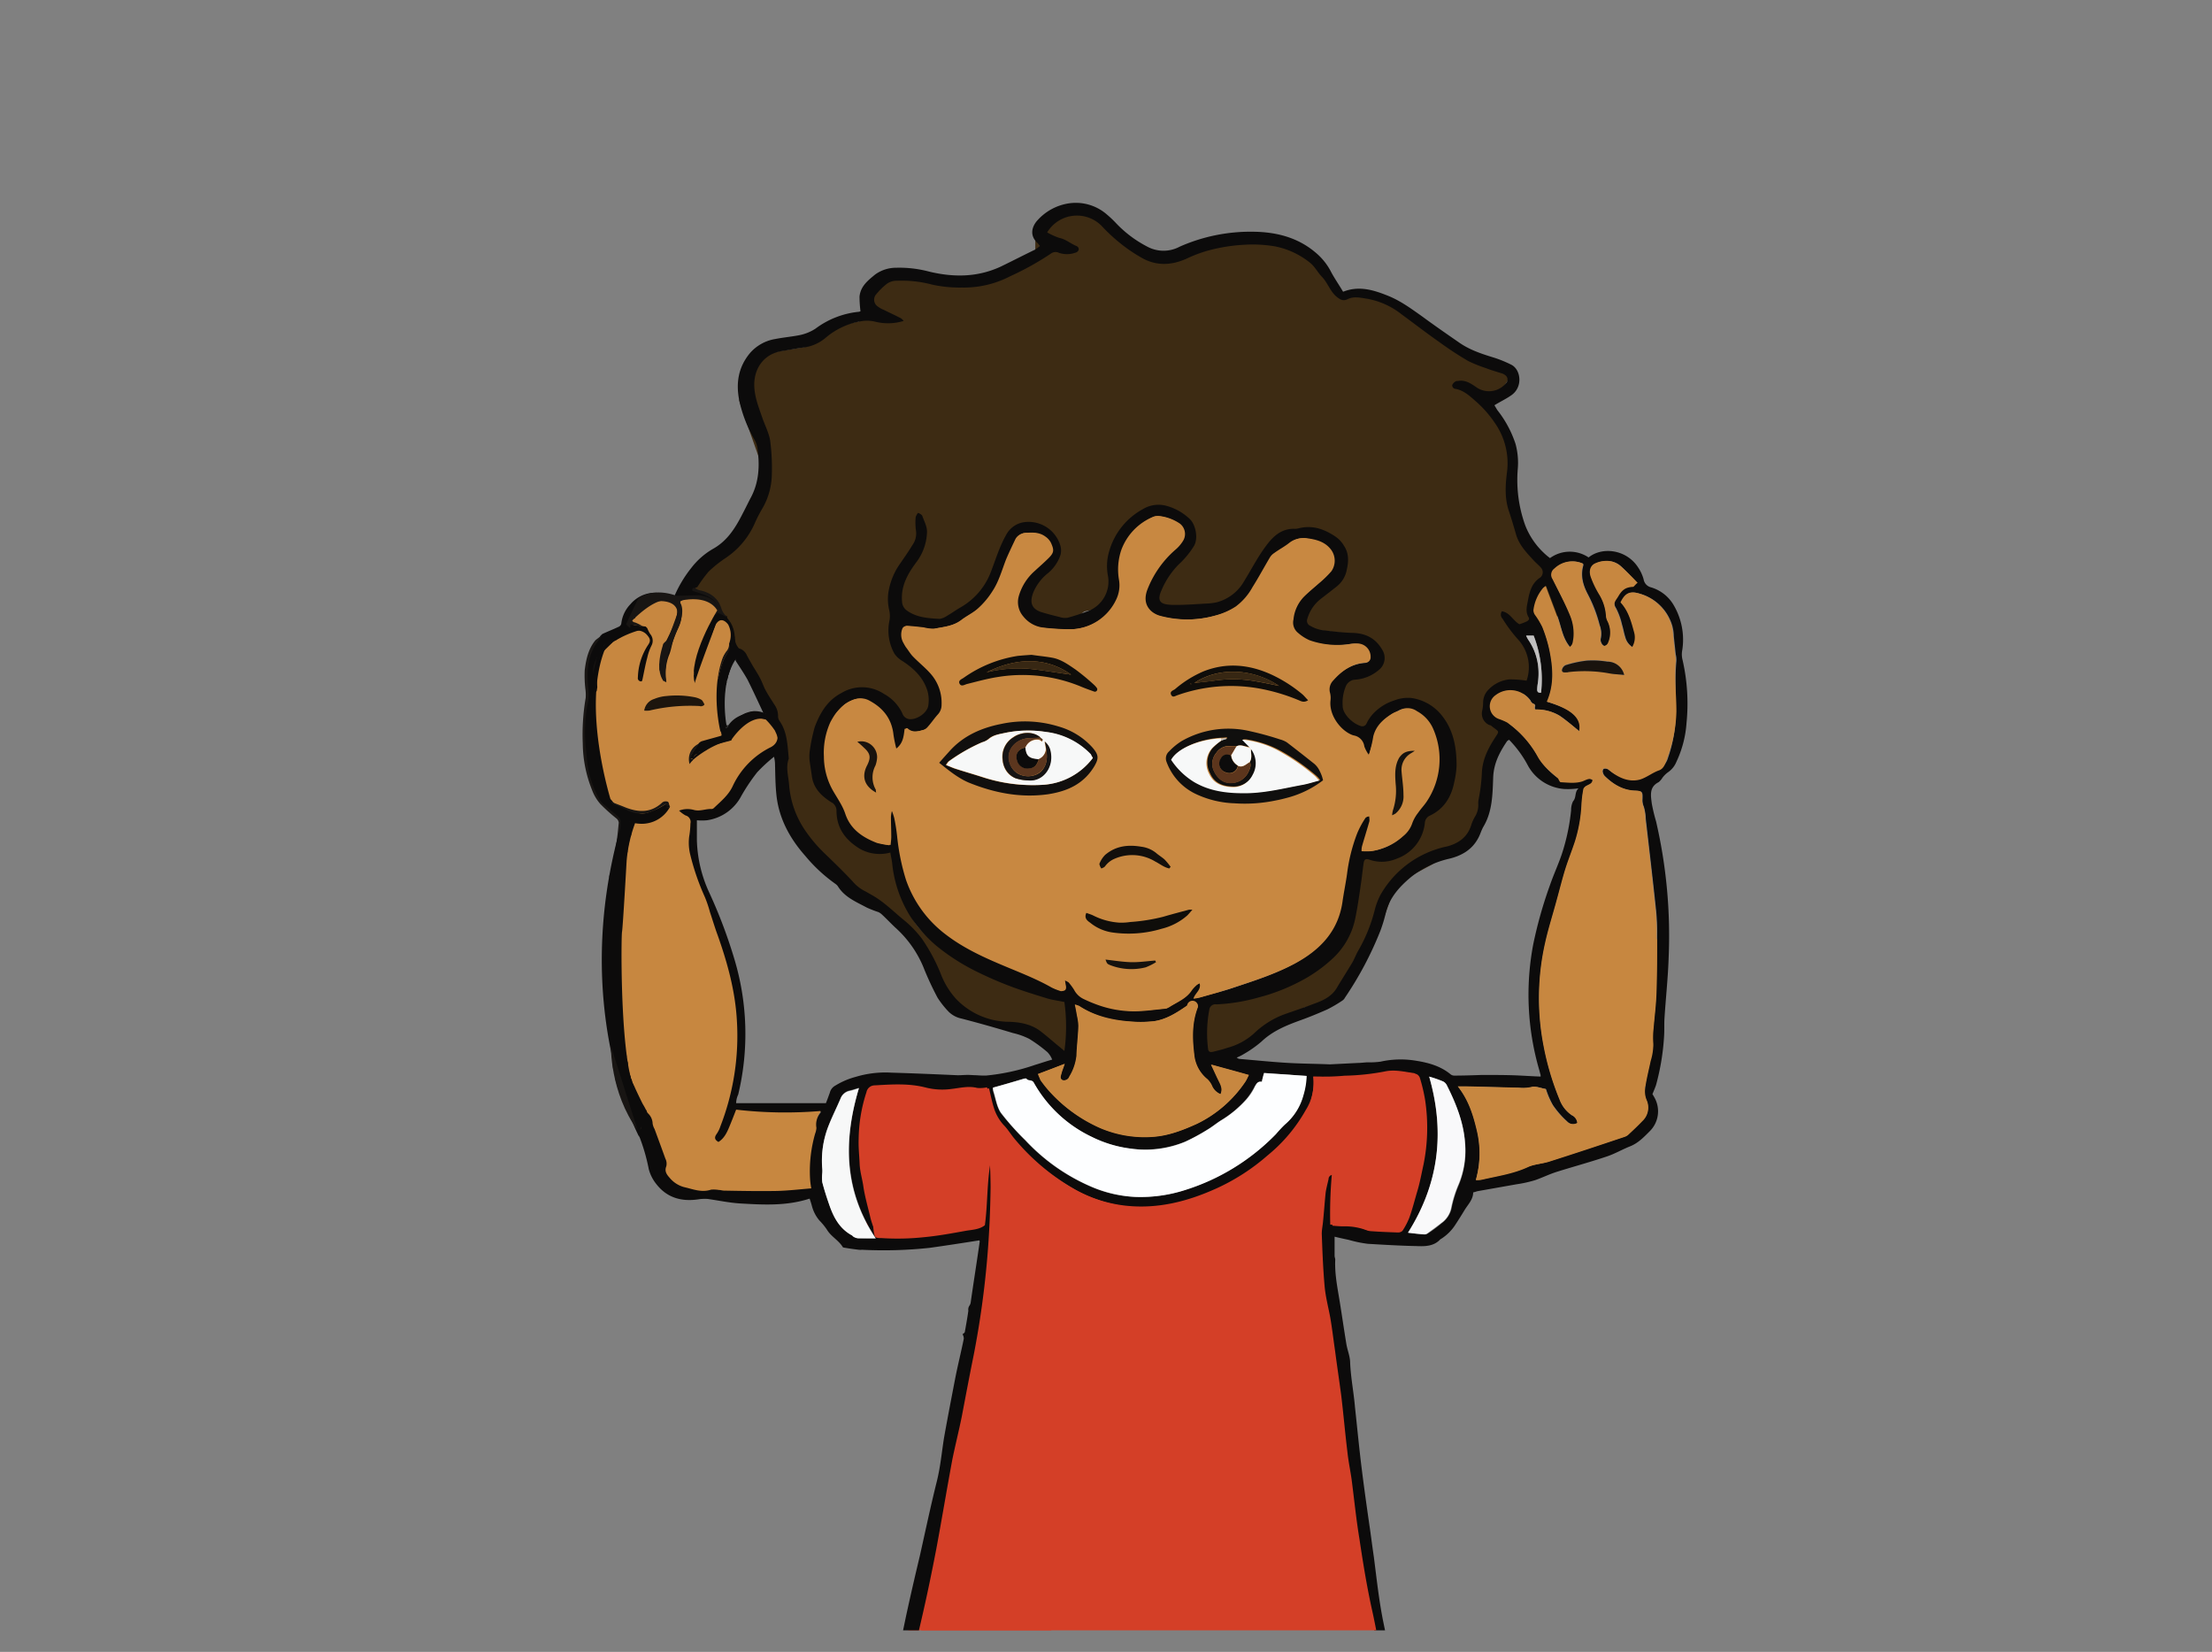 <svg id="Layer_1" data-name="Layer 1" xmlns="http://www.w3.org/2000/svg" xmlns:xlink="http://www.w3.org/1999/xlink" viewBox="0 0 616 460"><rect x="0" y="0" width="616" height="460" fill="#808080" stroke="none"/><defs><style>.cls-1{fill:none;}.cls-2{clip-path:url(#clip-path);}.cls-3{fill:#c78740;}.cls-4{fill:#3d2b13;}.cls-5{fill:#d43f27;}.cls-6{fill:#c88841;}.cls-7{fill:#0c0b0b;}.cls-8{fill:#181513;}.cls-9{fill:#fdfeff;}.cls-10{fill:#f9f9fa;}.cls-11{fill:#f7f8f8;}.cls-12{fill:#c1c0c0;}.cls-13{fill:#100f0e;}.cls-14{fill:#110f0e;}.cls-15{fill:#0f0d0a;}.cls-16{fill:#120f0c;}.cls-17{fill:#15120e;}.cls-18{fill:#19130e;}.cls-19{fill:#1d150d;}.cls-20{fill:#5c351c;}.cls-21{fill:#372713;}.cls-22{fill:#161414;}.cls-23{fill:#5c361e;}</style><clipPath id="clip-path"><rect class="cls-1" x="9" y="5" width="598" height="449"/></clipPath></defs><title>Eric_3</title><g class="cls-2"><path class="cls-3" d="M409.82,330.89l45.36-14.22s8.12-4.74,5.64-8.8a29.74,29.74,0,0,1-2.74-5l3.42-8.09,2.26-37s-16.48,26-17.38,27.31,6.09,26.63-2,28.44-25.05,6.09-26,6.77-9.7,6.77-9.7,6.77"/><path class="cls-4" d="M265.75,280.33l-9.93-16.7L243,251.75l-18.66-17L217.45,212l-0.38-8.65-6.17-14s-14.59-16-15.12-25.65c0-.54,6.47-5.87,6.47-5.87l7.52-11.74,3.46-13.39s-7.22-20.16-7.37-21.22,4.81-7.37,5.12-7.82,8.88-2.71,8.88-2.71l14.75-6.77s5.12-3.61,4.66-4.36,5.57-12.49,7.37-13.09,14.37,0.45,15.57.45,18.43,1.5,18.43,1.5l7.67-5.87v-8l8.58-3.69,5.27-3.76s14.22,11.21,14.67,11.51,5.64,3.39,5.64,3.39l5.27,0.6,6.77-2.56L347.08,65l15.12,5,7,6.77L373,81.95h7.9c0.45,0,6.47,2.33,7.67,2.48S401,94.36,401,94.36s11.13,5.94,11.28,6.55,8.35,3.16,8.35,3.61-3.08,5-3.08,5l-3.69,3.08s1.43,3.16,2,3.61,4.29,7.67,4.29,7.67,0.71,13.78,1.13,14.22c1.35,1.43,1.92,13.38,2.93,13.09,2.11-.6,9,12,9,12l2.11,7.82-12.64,4.51,3.84,6.55a15.51,15.51,0,0,1,.15,5c-0.45,1.66-5.49,12.71-5.49,12.71l-5,9.18s-3.16,11.59-3.16,12-2.11,12-2.11,12l-12.19,7.82-10.08,5.42s-2.86,8.58-3.16,9-5.87,10.23-6.17,10.83-7.52,13.09-7.52,13.09-10.83,1.66-11.44,2-10.61,7.67-11.36,8.58-11.58,5.36-11.58,5.36-2.79-5.36-2.79-7,1.66-7.52,1.66-7.52l5.12-1.35,9.18-2.41,10.08-3.31,13.09-11.44,2.86-9.78,2-14.67,5.49,1.73,8.12-2.26,2-8s7.52-7.37,7.52-8,0.45-13.54.9-14.75-4.21-5.87-9-8.12-9.63.9-10.38,1.5-3.61,4.81-4.51,5.12-2.71-.75-3.16-0.9-3.46-6-3.31-9.18,3.16-4.51,3.91-5.12a32.9,32.9,0,0,1,5-2l1.81-3.61s-2.41-6.47-3.91-6.92-13.39-1.5-15.2-3.46,0.45-4.81.6-5.27,6.47-6.92,6.47-6.92l1.5-6-10.83-9.33L353,155.15l-7.82,11.74s-20.76,5-23.92,1.73,7.37-14.52,7.82-15.27-0.45-4.66-.75-5.12-5-2.11-8.28-3.16-6,3.46-6.62,4.06a78.59,78.59,0,0,0-5,10.08c-0.3,1.2,1,9.54.45,9.63-7.37,1.13-22.79,5.79-23.55,2.48s7.6-8.5,7-15.72-9.48-3.76-9.48-3.76l-3.31,3.76s-4.51,11.59-5.12,12.64a72.64,72.64,0,0,1-5,5.57l-12.64,3.91-7.67-.45s2,4.89,2,5.34,4.06,3.61,4.06,3.61l4.51,4.74,0.75,11.89-9.18,3.76-3.16-4.36-5.87-4.51-8.88,2.56-3,6-2,12,4.3,6.33s3.9,7.82,4.66,9.17,4.36,0.6,8.12,2.26,4.14,4.51,4.14,4.51,1.81,5.42,4.06,13.84S277,272.21,277,272.21l22,6.55,0.75,5.34-0.15,14.59L296,293.87l-4.51-5-12.19-2.26-11.51-5.19"/><path class="cls-5" d="M275.08,300.42l1.58,6.77L289.3,328l22.79,7.22,15.57-.9s19.64-4.51,27.76-16l8.12-11.51,2.26-8.35,18.51-.68,9.7,0.45,4.74,9.25L394,337.88l-3.84,6.77-20.54-2L264.7,494.51s-6.09,6.09-9,.45-6.77-6.77-6.55-7.9,0.68-18.73.68-18.73l10.61-49.43,11.28-52.81L274,347.36l-0.23-4.51s-23.25,5.64-27.76,2.71L241.45,341l-3.84-21.44s0.68-14.44,3.84-18.06,23.47,0.45,26.41-.45A25.5,25.5,0,0,1,275.08,300.42Z"/><path class="cls-6" d="M338.27,277.51s-3.95,5.53-4.06,6.09,0.9,10.95.9,10.95l7.33,1.58,5.64,1.81,0.34,3.39-2.93,5.08s-15.57,10.72-18.17,11.06-13.65.23-15.69-.45-14.9-7.33-14.9-7.33l-7.56-8.58-0.68-2.48,8.8-4.18L299,278.75s-40.74-12.86-43.45-25.05c0,0-4.29-10.27-4.4-10.61s-1.69-5.08-1.69-5.42a4,4,0,0,0-.68-1.24,31.71,31.71,0,0,1-5-.56c-0.68-.34-9-4.06-9.59-8.46s-2.26-5.64-2.93-6.77-4.63-13.65-3.16-16.48,9-10.16,9.48-10.27,8.12,0.34,9.48,1.47,3.95,7.45,7.11,6.55,8.91-4.63,3.16-14.22-6.09-5.19-6.77-7.67a32.35,32.35,0,0,1-.79-6.09A27,27,0,0,0,261,172.79c5.76-1.92,14-4.29,16.14-12.53S282.75,149,282.75,149s5.08-1.92,6.43-.68,9,1.24,2.48,9.93-7.45,9.59-7.56,10.49,2.48,3.72,5.76,4.06,15.12,0.34,15.57-.56,5-8.46,5.08-9.7-0.11-10.38,4.63-16.59,9.82-3,10.83-2.6,6.66,4.51,5.64,6.32a48.14,48.14,0,0,1-6.09,7.9c-3.16,3.5-10.72,10.38-1.24,12.86s13.77,0.45,15.8-.45,6.21-7.11,6.77-7.79,8.69-10.61,9.37-11.06,9.25-2,9.25-2l0.79,11.51s-3.61,16.14-3.5,16.48,13.2,3.5,13.2,3.5L375.85,187s-6.77,3.72-2.71,11.06,4.74,6.55,4.74,6.55,3.5-1.69,4.74-2.37,5.3-5.53,5.3-5.53l10.61,14.56-10.27,21.67"/><path class="cls-3" d="M186.38,223.23a14.42,14.42,0,0,1-10.19,5.63s-9,39.51-1.55,68.28c0,0,4.85,15.46,6,16.36s3.5,10.49,3.95,12,2.6,5.3,4.51,5.76S227,331.9,227,331.9l0.23-6.77s-6.43-4.18-6.77-4.29l-16-5.76,0.91-6.69-2-1.09-11.85-78.2,6.66-2.48,6.43-6.09,9.59-11.4,2.93-2-1.34-5.59-4-2.31s-4.85.23-5.08,0.68a26.37,26.37,0,0,1-2.48,2.6,5.81,5.81,0,0,1-2.37.56s-1.47-2.82-1.47-4.29-0.11-7.45-.11-7.79,2.93-8.58,2.93-8.58,1.35-4.29,1.35-4.63-2.14-4.18-2.14-4.18l-1.13-1.81-1.58-.45s1.24-5.64-6.55-6.21c0,0-3.95,1.47-4.29,1.69a6.74,6.74,0,0,1-2.14,0l-6,.11s-3.16,2-3.5,2.37-1.94,3.81-2.27,3.94-5.4,4.41-6.65,5.2-4.51,4.51-4.85,7.22,1.81,18.73,1.81,19.64,0.9,14.33,2.26,16,9,5.3,9,5.3a12.2,12.2,0,0,0,3.61,0C181.3,226.28,182.55,227.86,186.38,223.23Z"/><path class="cls-3" d="M179,169.46c0.09-.18.27-0.27,0.36-0.45a0.77,0.77,0,0,0,.45-0.27,6.72,6.72,0,0,1,6.41-2.35,6.39,6.39,0,0,0,1.26.09,5.45,5.45,0,0,1,.72.72,5.85,5.85,0,0,1-.36,5.33c-0.45.9-1,1.72-1.35,2.62-0.45,1.08-.81,2.17-1.17,3.25,0,0.27-.09.54-0.09,0.72a3.21,3.21,0,0,0-.36.81,5.5,5.5,0,0,1-.72,3.34,1.93,1.93,0,0,0,0,.72v1.81a3.18,3.18,0,0,0,.72,3.07c0.27,0.36.72,0.72,1.17,0.09v-0.09c0.9-.45.54-1.26,0.54-2a30.76,30.76,0,0,1,.45-4.15c0.81-2.8,1.81-5.42,2.89-8.12a12,12,0,0,0,1.08-5.33c-0.09-.81-0.27-1.62-0.36-2.44,0.45-.27.81-0.54,1.17-0.72a4.53,4.53,0,0,1,1.08-.18,10.23,10.23,0,0,1,6.86,3.07c-1.17,2.62-2.35,5.15-3.52,7.76a22.84,22.84,0,0,0-2.35,7.13,8.16,8.16,0,0,0,1,5.51,11.91,11.91,0,0,0,2.08-4.33c1.17-3.88,2.35-7.76,3.43-11.74a1,1,0,0,1,1.08-1l0.36,0.36c0.72,1.53,1.44,3,2.17,4.51a3,3,0,0,1-.45,3.43,19.28,19.28,0,0,0-3.07,9.21c0,0.27-.09.54-0.09,0.72-0.09.9-.18,1.72-0.27,2.62,0,0.63-.09,1.26-0.09,1.9,0.09,1.35.27,2.71,0.36,4.06,0,0.27.09,0.54,0.09,0.72,0.27,1.17.63,2.44,0.9,3.7-0.54.18-1.17,0.27-1.72,0.45-1.08.54-2.17,1.08-3.16,1.62a3.82,3.82,0,0,1-.63.45,4.74,4.74,0,0,0-2.62,5.69,6.74,6.74,0,0,0,1.08-1.26h0l1.44-1.44h0a7.89,7.89,0,0,1,.9-0.72c0.36-.27.63-0.54,1-0.81l0.9-.63c0.09,0,.18,0,0.18-0.09,2.08-.54,4.06-1.08,6-1.53,0.09-.72.27-1.44,0.36-2.08,0.72-.63,1.44-1.26,2.08-1.9,1.53-.54,2.89-1.53,4.69-1.17,1.08,0.18,2.08.54,3.16,0.81,0,0.09.09,0.09,0.18,0.09l0.45,0.45c0.09,0.27.09,0.54,0.18,0.72,1.53,2,1.26,4.24-1,5.33a22.77,22.77,0,0,0-10.56,10.83c-1.26,2.53-3.25,4.15-5.15,6a1.15,1.15,0,0,1-.63.36c-1.62-.09-3.25.72-5,0.27a6.05,6.05,0,0,0-4.15.18,5.52,5.52,0,0,0,1.81,1.35c1.26,0.36,1.44,1.17,1.35,2.26a25.69,25.69,0,0,1-.36,3.7,11.1,11.1,0,0,0,.36,5.15,67.24,67.24,0,0,0,4,11.56c0.63,1.35.9,2.8,1.44,4.24l2.17,6.5c2.71,7.67,4.87,15.53,5.33,23.74a69.53,69.53,0,0,1-4.6,29.43,12.13,12.13,0,0,1-1.08,2.17,1.28,1.28,0,0,0,.54,2.17c1.62-.9,2.35-2.62,3.07-4.24s1.26-3.16,1.9-4.78a119.18,119.18,0,0,0,23.38.36c0.09,0.27.18,0.45,0.09,0.45a5.25,5.25,0,0,0-1.17,4.24,5.27,5.27,0,0,1-.36,1.62,40.48,40.48,0,0,0-1.44,12.28c0.09,0.9.27,1.81,0.36,3-3.25.27-6.32,0.63-9.48,0.72-5,.09-9.93,0-14.81-0.09a7.9,7.9,0,0,1-1.44-.18c-0.72-.09-3.08,1-3.71,1.23-2.62.9-3.51-1.5-6-2a7.91,7.91,0,0,1-4-2.62c-0.81-.9-1.44-1.72-0.9-3.16a3.71,3.71,0,0,0-.27-2.17c-1-2.71-2-5.42-3-8.22a6.3,6.3,0,0,1-.54-1.53,4,4,0,0,0-1.26-2.8,1.89,1.89,0,0,0-.36-0.54,0.33,0.33,0,0,0-.09-0.27c-0.09-.18-0.18-0.27-0.27-0.45-0.27-.45-0.54-0.9-0.81-1.44l-0.27-.54c-0.63-1.44-1.35-2.89-2-4.24l-0.27-.54c0.09-.09,0-0.18-0.09-0.18l-0.27-.54c0-.18-0.09-0.36-0.09-0.54l-0.27-.54c0-.18-0.09-0.36-0.09-0.54l-0.27-.54c0-.18-0.09-0.36-0.09-0.54-0.09-.72-0.27-1.44-0.36-2.26,0-.27-0.09-0.54-0.09-0.72-0.09-.45-0.18-1-0.27-1.44a1.76,1.76,0,0,0-.09-0.72,10.65,10.65,0,0,0-.36-1.81,1.76,1.76,0,0,0-.09-0.72c-0.09-.72-0.18-1.44-0.27-2.26,0-.36-0.09-0.72-0.09-1.08-0.09-.9-0.18-1.72-0.27-2.62,0-.63-0.09-1.26-0.09-1.9-0.09-1.08-.18-2.26-0.27-3.34,0-.63-0.09-1.26-0.09-1.9-0.09-3.25-.18-6.41-0.27-9.66v-4.51l0.27-6c0-.9.09-1.72,0.09-2.62s0.18-1.72.27-2.62c0-.63.09-1.26,0.09-1.9,0.27-2.35.45-4.69,0.72-7a1.76,1.76,0,0,1,.09-0.72c0.09-.9.27-1.81,0.36-2.62,0.09-.54.27-1,0.36-1.53a8.8,8.8,0,0,0,.45-1c0.09-.27.09-0.54,0.18-0.81,0.18-1.35.36-2.62,0.45-4,1-.72.36-1.44,0-2.17,0-.45-0.09-0.9-0.09-1.26a3.66,3.66,0,0,1,.81-0.45h2.62c2.17,0,3.61-1.26,5.15-2.44l0.36-.36a2.12,2.12,0,0,0,1.62-1.81h0a0.79,0.79,0,0,0,.27-1.35,1.72,1.72,0,0,0-1.17,0,2.74,2.74,0,0,0-.63.45c-3.07,2.62-6.41,2.53-9.93,1.17-1.53-.63-3.07-1.17-4.6-1.81-0.09-.18-0.27-0.27-0.36-0.45a43,43,0,0,1-2.89-10.47c-0.09-1-.36-1.9-0.54-2.89a13.33,13.33,0,0,0-.09-1.9c0-3-.09-5.87-0.09-8.85-0.09-2-.18-4.06-0.36-6,0.09-.36.09-0.72,0.18-1.08a3.62,3.62,0,0,0,.27-1.35,13.24,13.24,0,0,1,1.81-8.49,1.15,1.15,0,0,0,.09-0.54c0.09,0,.09-0.09.09-0.18l1.35-1.62,0.45-.45a7.81,7.81,0,0,1,.9-0.63,0.48,0.48,0,0,0,.27-0.18c0.27-.18.63-0.36,0.9-0.54,0.09,0,.18,0,0.18-0.09,1-.36,1.9-0.72,2.89-1.08,2.26-.72,3.43-0.18,4.69,2.17a18.89,18.89,0,0,0-3.25,7.85,4.53,4.53,0,0,0,.72,4.33,10.87,10.87,0,0,1,.9-1,2.32,2.32,0,0,1,.18-0.45c1.17-.81,1.08-2.17,1.35-3.34,0.54-2.26.81-4.51,2-6.5a2.76,2.76,0,0,0,.09-1.72,4.33,4.33,0,0,0-2-2.71l-0.45-.45a9.73,9.73,0,0,0-2.17-1.08,0.91,0.91,0,0,1-.81-1.26h0A8,8,0,0,0,179,169.46Zm2,27.62a6.72,6.72,0,0,0,1.35,0,51.85,51.85,0,0,1,14-1.26H197c0.81-.18,1-0.9.36-1.35a11.08,11.08,0,0,0-2.35-1.08,23.44,23.44,0,0,0-7.94-.36,11.2,11.2,0,0,0-3.43.81A4.08,4.08,0,0,0,181,197.09Z"/><ellipse class="cls-6" cx="380.37" cy="230.91" rx="2.37" ry="8.12"/><path class="cls-4" d="M192.25,164.55a48.12,48.12,0,0,1,4.3-5.32,28.77,28.77,0,0,1,4.87-3.88,21.36,21.36,0,0,0,7.94-9.48,37.52,37.52,0,0,1,2.17-4.24,18.36,18.36,0,0,0,2.62-9.12,50.09,50.09,0,0,0-.45-9.75c-0.27-2.17-1.44-4.15-2.17-6.32-1.08-3.16-2.35-6.23-2.26-9.66a9,9,0,0,1,7.58-8.94l6.59-1.08a12.7,12.7,0,0,0,5.78-2.71,21.08,21.08,0,0,1,10.47-4.6,9.79,9.79,0,0,1,3.61.27,14.84,14.84,0,0,0,7.67-.27,1.82,1.82,0,0,0-.72-0.72c-1.62-.81-3.25-1.53-4.78-2.35a14.61,14.61,0,0,1-1.62-.9A2.28,2.28,0,0,1,243.4,82,23.89,23.89,0,0,1,246,79.34a4.72,4.72,0,0,1,3.07-1.08,33,33,0,0,1,9.84,1.08c2.62,0.81,5.51.72,8.22,0.81A28,28,0,0,0,280.69,77a79.16,79.16,0,0,0,11.47-6.41,2.13,2.13,0,0,1,2.08-.09,6.48,6.48,0,0,0,4.69-.09,1.21,1.21,0,0,0,.81-0.81,1.72,1.72,0,0,0-.63-1c-1.62-.63-3-1.9-4.78-2.26a19.08,19.08,0,0,1-3.43-1.53,9.2,9.2,0,0,1,4.87-4.06A8.77,8.77,0,0,1,306,62.91a44.45,44.45,0,0,0,6.86,6.14c1.44,1,2.89,2,4.33,2.8,4.15,2.35,8.31,2.17,12.55.27a37.63,37.63,0,0,1,6-2.26A48.1,48.1,0,0,1,346,68.24a37.46,37.46,0,0,1,8.4.45,21.55,21.55,0,0,1,9.93,4.69c1.17,1,2,2.53,3.07,3.7,1.72,1.72,2.35,4.15,4.24,5.69,0.9,0.72,1.62,1.26,3,.63,1.62-.81,3.34-0.45,5.06-0.18a22.26,22.26,0,0,1,10,4.42c3.52,2.62,7,5.24,10.56,7.76,2.62,1.81,5.33,3.61,8,5.24a23.77,23.77,0,0,0,5,2l4.06,1.35c0.36,0.18.81,0.36,1.17,0.54a1.35,1.35,0,0,1,.27,2.26,6.14,6.14,0,0,1-7.94,1.35c-1.62-1.08-3.16-2.26-5.24-2a1,1,0,0,0-.72.09,2.11,2.11,0,0,0-1.08,1.08,1,1,0,0,0,1,1.08c2.17,0.36,3.7,1.81,5.33,3.25a33.84,33.84,0,0,1,5.6,6.32A19,19,0,0,1,419,131.43c-0.45,3.52-.72,7.31.45,10.83,0.72,2.17,1.35,4.33,2,6.5,0.81,3,2.89,5.15,4.87,7.31,0.63,0.72,1.44,1.35,2.08,2.08a1.9,1.9,0,0,1-.18,2.8c-2.35,1.53-3,4.06-3.43,6.5-0.27,1.44-.72,3,0.18,4.51a0.83,0.83,0,0,1-.63,1.26,16.28,16.28,0,0,0-1.9.72c-1.81-1-2.62-3.25-4.87-3.61a1.61,1.61,0,0,0,.18,2.08,40.8,40.8,0,0,0,4.15,5.6c2.62,2.62,4.24,7.49,2.53,11.65a44.32,44.32,0,0,0-4.78-.36,8.61,8.61,0,0,0-6.32,3.43,4.73,4.73,0,0,0-1,3,9.84,9.84,0,0,1-.27,2.35,3.51,3.51,0,0,0,1.9,3.88c0.18,0.09.36,0.09,0.54,0.18,2.44,2,2.44,1.26.9,3.79-1.9,3-3.34,6-3.43,9.66-0.09,2.35-.63,4.78-0.9,7.13A6.39,6.39,0,0,0,411,224a6.05,6.05,0,0,1-.9,3.52,11.56,11.56,0,0,0-1,2.17c-1,3.43-3.43,5.24-6.77,6.14a34.84,34.84,0,0,0-6.14,2,28,28,0,0,0-12.55,11.47,25.08,25.08,0,0,0-1.62,4.33,45.55,45.55,0,0,1-4.51,11.1c-0.63,1.08-1.08,2.35-1.72,3.43-1.35,2.26-2.89,4.42-4.15,6.77-1.53,2.62-4,3.79-6.59,4.69-2.8,1-4.19,3.4-7,4.48-3.16,1.17-7.28,1.39-9.63,3.74a18.47,18.47,0,0,1-7.4,4l-3.88,1.08c-1,.27-1.44.09-1.53-1a42.14,42.14,0,0,1,.36-10.65c0.27-1.08.71-3,1.89-3,4-.09,8,0.58,11.75-0.42a57.62,57.62,0,0,0,13.18-5.33,37.19,37.19,0,0,0,7.4-5.42,20.91,20.91,0,0,0,6.5-11.65c0.54-3.16,1.08-6.32,1.53-9.48,0.27-1.81.54-3.61,0.72-5.51,0.18-1.17.4-2.49,1.57-2,2.62,0.9,5.2,1.77,7.64.78A11.87,11.87,0,0,0,396,229.2a2.3,2.3,0,0,1,1.44-2.08c4-1.9,6-5.24,6.77-9.39a20.12,20.12,0,0,0,.63-4.51c-0.09-5.24-1-10.2-4.42-14.35a13.16,13.16,0,0,0-8.31-4.51,12.15,12.15,0,0,0-4.69.72,14.54,14.54,0,0,0-6,3.88,14.32,14.32,0,0,0-1.62,2.44,1.24,1.24,0,0,1-1.81.72c-2.26-.72-4.87-3.43-4.87-5.6a13.24,13.24,0,0,1,.81-5.24,3.16,3.16,0,0,1,2.62-2,11.25,11.25,0,0,0,7.13-3.16,4.24,4.24,0,0,0,.63-4.87c-1.81-3.34-4.69-4.78-8.49-5a70.32,70.32,0,0,1-8.67-.81,12.67,12.67,0,0,1-3.07-1.17,1.55,1.55,0,0,1-.81-1.9,11,11,0,0,1,3.88-5.69c1.44-1.17,3-2.35,4.51-3.52a8.73,8.73,0,0,0,2.62-4.6,7.71,7.71,0,0,0-.81-6.59,10.43,10.43,0,0,0-2.35-2.53c-3.07-2.08-6.51-1.86-10.3-1a9.51,9.51,0,0,1-1.58.23c-4.06-.27-5.81,1-7.89,3.89s-3.7,6.14-5.6,9.12a12.43,12.43,0,0,1-7.67,6,28,28,0,0,1-2.89.36c-3.25.18-6.5,0.45-9.75,0.36-2.71-.09-4.24-0.72-2.8-4a22.92,22.92,0,0,1,4.78-7.22,26.75,26.75,0,0,0,4.33-5.24,7,7,0,0,0-1.17-7.4,15.11,15.11,0,0,0-6.5-3.7,8.37,8.37,0,0,0-6.59.9,19.68,19.68,0,0,0-9.39,11.74c-0.63,2.17.71,4.14,1.25,6.49,1.2,4.55,1.39,9.25-7,10.12-1.9.72-1.82,3.1-3.8,3.65-0.63.18-3.42-1.75-4.14-1.93a51.33,51.33,0,0,1-5.33-1.44c-2.8-.9-3.07-3-2-5.6a14.2,14.2,0,0,1,4.06-5.24,11.22,11.22,0,0,0,3.43-5,4,4,0,0,0,0-2.53,9.24,9.24,0,0,0-9.57-6.68,6.73,6.73,0,0,0-5.51,3.52c-2,3.43-3.07,7.22-4.51,10.92a19.16,19.16,0,0,1-8.31,9.39c-1.17.72-2.35,1.53-3.61,2.26a5.56,5.56,0,0,1-2.17.9c-3.16-.18-6.32-0.27-9-2.26a3.24,3.24,0,0,1-1.44-2.62c-0.36-4.33,1.62-7.85,4.06-11a14,14,0,0,0,2.89-8.22c0.09-1.53-.81-3.16-1.35-4.69-0.09-.36-0.81-0.45-1.17-0.72a3.75,3.75,0,0,0-.63,1.17,9.65,9.65,0,0,0,.18,3.61,5.11,5.11,0,0,1-1,4.15c-1.17,2.08-2.62,4-4,6a19.24,19.24,0,0,0-2.71,7.4A13.6,13.6,0,0,0,247,170a7.31,7.31,0,0,1,.09,2.8,12.84,12.84,0,0,0,1.35,9.3,6.24,6.24,0,0,0,2.26,2.08c3.16,2.17,6,4.69,7,8.49a9.33,9.33,0,0,1,.18,3.88c-0.27,2.08-3.25,4-5.33,3.79a2.35,2.35,0,0,1-1.9-1.62,12,12,0,0,0-5.15-5.42c-3.79-2.44-7.67-2.44-11.74-.27s-6,5.51-7.49,9.48a31.49,31.49,0,0,0-1.44,7,11.66,11.66,0,0,0,.09,3.07c0.09,1.26.36,2.44,0.54,3.61,0.54,3.43,2.71,5.6,5.42,7.31,0.9,0.54,2.17-.63,2.17.55,0,4.87,1.8,10,5.86,12.45,2.62,1.53,6.34,1.28,9.41.56,0.18,1.08-.56,2.6-0.47,3.68A34.22,34.22,0,0,0,253,255.47a39.93,39.93,0,0,0,6.86,7.76,57.48,57.48,0,0,0,11.28,7.31,102.31,102.31,0,0,0,10.2,4.42c3.16,1.17,6.41,2.17,9.66,3.16,1.53,0.45,3.07.63,4.78,1a49.23,49.23,0,0,1,0,13.63c-0.81-.72-1.26-1.08-1.72-1.44-1.53-1.26-3.07-2.62-4.69-3.88a15.48,15.48,0,0,0-9-2.8,21.24,21.24,0,0,1-14.72-6.23,20.92,20.92,0,0,1-4.33-7,50,50,0,0,0-5.33-9.93,30.26,30.26,0,0,0-5.33-5.42,58.63,58.63,0,0,0-8.4-6.59l-1.9-1.08a15.5,15.5,0,0,1-3.61-2.8c-2.53-2.71-5.15-5.24-7.76-7.76a37.1,37.1,0,0,1-5.69-6.77A25.06,25.06,0,0,1,219,218.73c-0.18-2.44-1-4.87-.09-7.31-0.36-3.61-.36-7.4-2.62-10.56a2.35,2.35,0,0,1-.36-1.35,4.27,4.27,0,0,0-.81-2.8c-0.9-1.44-1.9-2.89-2.71-4.42-0.54-1-.9-2.17-1.44-3.16-0.63-1.17-1.35-2.35-2.08-3.52-0.54-1-1.17-1.9-1.62-2.89a3.32,3.32,0,0,0-2.26-2,15.89,15.89,0,0,0-1.72-7,2.71,2.71,0,0,0-1.62-1.81h0a10.13,10.13,0,0,1-1.44-2c-0.9-3.16-3-4.78-6.14-5.42C194.38,164.11,192.79,164.73,192.25,164.55Z"/><path class="cls-7" d="M187.88,165.83a34.24,34.24,0,0,1,4.69-7.76,20.6,20.6,0,0,1,6-5.24c4.06-2.26,6.32-6,8.31-9.93,0.81-1.53,1.53-3.07,2.35-4.6,2.17-4.24,2.35-8.76,1.72-13.36a7,7,0,0,0-.9-2.62,37.36,37.36,0,0,1-4.15-10.65c-1-4.87-.36-9.3,2.89-13.27a11.83,11.83,0,0,1,7.13-4c2.26-.45,4.51-0.63,6.77-1.08a12.71,12.71,0,0,0,4.42-1.81A24.07,24.07,0,0,1,239,86.84a1.3,1.3,0,0,0,.63-0.18,31.75,31.75,0,0,1-.27-4.06c0.27-2.89,2.35-4.51,4.33-6.14a9.9,9.9,0,0,1,5.87-1.9,32.13,32.13,0,0,1,9.21,1.08c6.77,1.62,13.45,1.62,20-1.44,3.16-1.53,6.32-3.16,9.48-4.69a12.92,12.92,0,0,0,1.35-1,8.74,8.74,0,0,0-.63-0.81c-2.44-2.17-1.53-4.78,0-6.41a14.68,14.68,0,0,1,8.31-4.6,13.16,13.16,0,0,1,11,3.07A28.86,28.86,0,0,1,310.66,62a32.42,32.42,0,0,0,8.67,6.59,9.54,9.54,0,0,0,9.21.09,48.83,48.83,0,0,1,20.58-4.15c6.41,0.09,12.37,1.62,17.33,5.87a17.26,17.26,0,0,1,4.33,5.51c1,1.81,2.17,3.52,3.25,5.33,4.33-1.72,8.31-.54,12.19,1,3.52,1.35,6.5,3.52,9.57,5.69,3.43,2.53,7,5,10.47,7.4,3.07,2.17,6.5,3.25,10,4.33a33,33,0,0,1,4.6,1.9c2.71,1.35,3.34,6.32-.09,8.58-1.44,1-3,1.72-4.6,2.71l0.81,1.35a30.47,30.47,0,0,1,5.06,9.39,20,20,0,0,1,.63,7,37.24,37.24,0,0,0,2.08,15.71,20.93,20.93,0,0,0,5,7.49,17.67,17.67,0,0,0,1.9,1.62,9.37,9.37,0,0,1,10.74-.18c3.79-3.07,10.56-2.26,13.81,2.8a11.24,11.24,0,0,1,1.53,3.34,2.72,2.72,0,0,0,2,2.17,10.9,10.9,0,0,1,6.41,5.06,19,19,0,0,1,2.35,12.37,6.22,6.22,0,0,0,.09,2.89,54.44,54.44,0,0,1,1.08,17.51,30.05,30.05,0,0,1-2.8,10.74,6.52,6.52,0,0,1-2.44,3,7.29,7.29,0,0,0-1.44,1.44,5,5,0,0,1-1.08,1.26c-2.71,1.35-2.17,3.79-1.9,6a47.78,47.78,0,0,0,1.17,4.87,141.12,141.12,0,0,1,3.52,37.92c-0.18,5.69-.81,11.37-1.17,17.06-0.09,1.53,0,3.07-.09,4.6a65.72,65.72,0,0,1-2.26,13.9c-0.27.81-.63,1.62-1,2.53a7.94,7.94,0,0,1,.54.9,7.8,7.8,0,0,1-1.35,9.48c-1.62,1.62-3.16,3.25-5.42,4.15s-4.24,2.08-6.41,2.8c-4.51,1.53-9.21,2.8-13.81,4.24-2.08.63-4.06,1.62-6.14,2.35a33.84,33.84,0,0,1-5.24,1.17l-10.74,1.9c-0.45.09-.81,0.27-1.35,0.36,0,2-1.44,3.34-2.44,5-0.81,1.35-1.62,2.62-2.44,3.88A13,13,0,0,1,401.3,345c-0.09,0-.09.09-0.18,0.09-1.81,2-4.33,2-6.68,1.9-4.51-.09-9-0.36-13.54-0.63a33.67,33.67,0,0,1-5.24-1.08c-1.26-.27-2.53-0.54-4-0.9v5.33c0,0.36.18,0.72,0.18,1.08-0.18,4,.63,7.85,1.26,11.74s1.17,7.67,1.81,11.56c0.27,1.81,1.08,3.61,1.08,5.42,0.18,4.15,1,8.22,1.35,12.37,0.63,5.78,1.17,11.56,1.9,17.33,0.63,5.06,1.35,10.2,2.08,15.26,0.45,3,.81,6,1.26,9,0.63,4.87,1.17,9.84,2,14.72,0.63,3.79,1.53,7.49,2.26,11.28,1,5.42,2.17,10.74,2.89,16.25,0.54,3.88,1.26,7.85.9,11.83a9.46,9.46,0,0,1-2.71,6.5c-1.53,1.53-1.44,3.25-1.26,4.87,1,7,2.17,13.81,3.16,20.67,0.36,2.53.54,5.15,0.81,7.76H387.3c-0.54-9.84-1.62-19.68-3.16-29.61a4.77,4.77,0,0,0-1.35.63c-5.78,3.43-12.1,4.69-18.78,5.24-2.8.27-5.69,0.18-8.49,0.81-3.7.9-7.49,1.72-11.28,2.26-4.6.72-9.21,1.35-13.81,1.72-4.78.45-9.57,0.63-14.44,0.81a120.2,120.2,0,0,1-24.83-1.17c-3.25-.54-6.41-1.26-9.66-1.81-2.35-.45-4.69-0.63-7-1.17a41.92,41.92,0,0,1-11.74-4,31.46,31.46,0,0,0-4.69-2.17c-1.08-.45-1.72,0-1.81,1.17v0.72c0.09,8.85-.09,17.69-0.72,26.54h-3.34c1-9.21,1.72-18.33,1.9-27.62a24.45,24.45,0,0,1,.45-3.34,8.74,8.74,0,0,0-.81-0.63c-4.6-3.79-6.41-8.85-6.77-14.53a33.36,33.36,0,0,1,1.53-12.64,21.5,21.5,0,0,0,.45-2.35c1.08-5.24,2.17-10.38,3.25-15.62,1.26-5.87,2.62-11.74,4-17.51,1.53-6.86,3-13.81,4.69-20.58,1-4,1.35-8,2-12.1,1-5.6,2.08-11.19,3.16-16.79,0.72-3.61,1.62-7.22,2.35-10.83a2.47,2.47,0,0,0-.36-1.26,1.69,1.69,0,0,0,.63-0.54c0.36-2,.72-4,1-6a1.86,1.86,0,0,1,.27-1.35,2.23,2.23,0,0,0,.36-0.81c0.81-5.69,1.72-11.37,2.53-17.06a0.93,0.93,0,0,0-.09-0.36c-4.6.72-9.21,1.44-13.81,2.08a119.51,119.51,0,0,1-18.87.54A4.4,4.4,0,0,1,239,348c-1.44-.18-2.8-0.36-4.24-0.63-1.17-2-3.34-3-4.51-5a18.16,18.16,0,0,0-2.08-2.53,10.24,10.24,0,0,1-2.08-4.06c-0.18-.63-0.36-1.26-0.63-2-6.41,2.08-12.82,1.72-19.23,1.35-3.07-.18-6-0.81-9.12-1.26a11.85,11.85,0,0,0-2.53.09c-4.69.72-8.76-.36-11.74-4.15a11.16,11.16,0,0,1-2.17-4.24,52.57,52.57,0,0,0-2.89-9.75,2.29,2.29,0,0,1-.18-1.08q0.68-.81-0.27-1.08c-0.18,0-.18-0.09-0.18-0.27a7.81,7.81,0,0,1-.63-0.9l-0.18-.09v-0.18c-0.18-.27-0.36-0.63-0.54-0.9-0.27-.54-0.63-1.08-0.9-1.62,0.09-.54.18-1.17-0.63-1.35h-0.09v-0.09c-0.18-.36-0.27-0.63-0.45-1s-0.27-.54-0.36-0.81a0.7,0.7,0,0,0-.45-1.08c-0.45-1.26-.81-2.44-1.26-3.7,0.45-.36.27-0.63-0.18-0.72-0.09-.27-0.09-0.54-0.18-0.72a3.27,3.27,0,0,0-.54-2.62c-0.09-.54-0.09-1-0.18-1.53,0.36-.63.63-1.35-0.18-1.81,0-.63-0.09-1.26-0.09-1.9a5.55,5.55,0,0,0,.27-1c-0.36-3.16-.81-6.32-1.08-9.48s-0.54-6.59-.72-9.84c-0.09-1.08,0-2.08,0-3.16a2.71,2.71,0,0,0-.54-1v-2.62a2.9,2.9,0,0,0,.27-0.45c0.18-3.07.27-6.14,0.36-9.21a10,10,0,0,0-.27-1.44c0-.27.09-0.54,0.09-0.72a1.07,1.07,0,0,0,.45-0.45c0.27-2.62.54-5.33,0.81-7.94a2.87,2.87,0,0,0-.27-0.81c0-.27.09-0.54,0.09-0.72a4.24,4.24,0,0,0,.54-0.81c0.63-3.07,1.35-6.14,1.9-9.21a27.84,27.84,0,0,0,.27-4.78,1.72,1.72,0,0,0-.63-1.26c-1.44-1.26-2.89-2.44-4.33-3.7a2.82,2.82,0,0,1-.81-1,30.88,30.88,0,0,1-3.07-7.85c-0.45-2.17-.54-4.42-0.81-6.59a43.68,43.68,0,0,1,.36-11.37,24.37,24.37,0,0,0,.45-4.33c-0.63-5.24-.54-10.2,3-14.53a9.85,9.85,0,0,0,.54-1l0.54-.54c1.53-.72,3.16-1.35,4.69-2.08a1.22,1.22,0,0,0,.63-1,9.23,9.23,0,0,1,2.53-5.24,9.09,9.09,0,0,1,6.14-3.16c1.81-.18,3.34.45,5.06,0.81h0a1.89,1.89,0,0,0,.36.54A2.24,2.24,0,0,0,187.88,165.83Zm-20,15.71c-1.08,2-2.17,4-1.9,6.32,0.18,1.17.27,2.35,0.36,3.52-0.09.36-.09,0.72-0.18,1.08a1.89,1.89,0,0,0-.81,2.08c0.18,2.89.45,5.69,0.63,8.58,0.09,1.08,0,2.17,0,3.34a2,2,0,0,0,.63,1,13.33,13.33,0,0,0,.09,1.9,2.78,2.78,0,0,0-.27,1.17,17.79,17.79,0,0,0,.36,3.07c0.63,2.53,1.35,5.06,2.08,7.58a1.53,1.53,0,0,0,1.26,1.44c0.09,0.18.27,0.27,0.36,0.45a5.15,5.15,0,0,0,1,1,54.23,54.23,0,0,0,5.33,2.08,8,8,0,0,0,6.41-.54c1-.54,2-1.17,3.07-1.72a3.06,3.06,0,0,0,.27.72h0A2.37,2.37,0,0,0,185,226.4l-0.36.36a15,15,0,0,0-5.15,2.44h-2.62c-0.09-.45-0.36-0.72-0.72-0.36a0.78,0.78,0,0,0-.37.64c0,0.45-.3,1.14-0.3,1.5,0,0.72-.08,1.46-0.08,2.18-0.18,1.35-.59,2.71-0.68,4.06-0.45.09,0.07,0-.29,0a13.27,13.27,0,0,0-.45,2.35c0,1.08.18,2.26,0.18,3.43a1.76,1.76,0,0,1-.09.72,5,5,0,0,0-.63.81,38,38,0,0,0-.36,4.51,11.29,11.29,0,0,0,.27,1.72c0,0.63-.09,1.26-0.09,1.9a2,2,0,0,0-.27,2.62c0,0.9-.09,1.72-0.09,2.62a1,1,0,0,0-.45.27c-0.09,1.9-.45,3.79.18,5.6v4.51a1.2,1.2,0,0,0-.27.45v8.49a1.69,1.69,0,0,0,.54.63c0,0.63.09,1.26,0.09,1.9-0.36,1.17-.81,2.26.27,3.34,0,0.63.09,1.26,0.09,1.9-0.45.9-.72,1.81,0.27,2.62,0,0.36.09,0.72,0.09,1.08-0.36.81-.81,1.62,0.27,2.26a1.76,1.76,0,0,0,.09.72c-0.45.72-.63,1.35,0.36,1.81a1.76,1.76,0,0,0,.09.72c-0.45.63-.54,1.17,0.27,1.44,0,0.27.09,0.54,0.09,0.72-0.63.9,0,1.53,0.36,2.26,0,0.18.09,0.36,0.09,0.54l0.27,0.54c0,0.18.09,0.36,0.09,0.54l0.27,0.54c0,0.18.09,0.36,0.09,0.54l0.27,0.54c0.09,0,.09.09,0.09,0.18l0.27,0.54c0.63,1.44,1.35,2.89,2,4.24l0.27,0.54c0.27,0.45.54,0.9,0.81,1.44,0.09,0.18.18,0.27,0.27,0.45a0.25,0.25,0,0,1,.09.27,1.89,1.89,0,0,0,.36.54,4,4,0,0,1,1.26,2.8,4.44,4.44,0,0,0,.54,1.53c1,2.71,2,5.42,3,8.22a3.11,3.11,0,0,1,.27,2.17c-0.54,1.35.09,2.26,0.9,3.16a7.91,7.91,0,0,0,4,2.62c2.44,0.54,4.87,1.62,7.58.72a8.9,8.9,0,0,1,2.17.09c0.45,0,1,.18,1.44.18,5,0.09,9.93.18,14.81,0.09,3.16-.09,6.23-0.45,9.48-0.72a20.39,20.39,0,0,1-.36-3A37.84,37.84,0,0,1,227,315.69a5.27,5.27,0,0,0,.36-1.62,5.08,5.08,0,0,1,1.17-4.24,0.46,0.46,0,0,0-.09-0.45A119.28,119.28,0,0,1,205,309c-0.63,1.62-1.26,3.25-1.9,4.78S201.7,317,200.07,318c-1.08-.63-1.17-1.26-0.54-2.17a8.12,8.12,0,0,0,1.08-2.17,69.53,69.53,0,0,0,4.6-29.43c-0.45-8.22-2.62-16.07-5.33-23.74-0.81-2.17-1.44-4.33-2.17-6.5a33.52,33.52,0,0,0-1.44-4.24,67.24,67.24,0,0,1-4-11.56,14,14,0,0,1-.36-5.15,24.49,24.49,0,0,0,.36-3.7,1.86,1.86,0,0,0-1.35-2.26,8.36,8.36,0,0,1-1.81-1.35,6.63,6.63,0,0,1,4.15-.18c1.72,0.45,3.25-.36,5-0.27a1.15,1.15,0,0,0,.63-0.36c1.9-1.81,4-3.52,5.15-6a22.77,22.77,0,0,1,10.56-10.83c2.17-1.08,2.53-3.34,1-5.33a1,1,0,0,1-.18-0.72l-0.45-.45c-0.09,0-.18,0-0.18-0.09a2.81,2.81,0,0,0-.63-0.81,6.92,6.92,0,0,0-6.86.54,1.35,1.35,0,0,0-.27.63c-0.72.63-1.44,1.26-2.08,1.9-1.35-.09-0.54,1.35-1.26,1.62a34.23,34.23,0,0,0-4.33,1.26,2.33,2.33,0,0,0-.81.81c0,0.09-.09.09-0.18,0.09-0.54-.09-0.9.09-0.9,0.63-0.36.27-.63,0.54-1,0.81-1.53.18-1.9,0.36-1.9,0.9h0a1.48,1.48,0,0,0-1.44,1.44h0c-0.81-.09-1.18-0.09-0.91-0.64a17.49,17.49,0,0,1,1.36-2.16l1.08-1.62a3.82,3.82,0,0,1,.63-0.45c1.81-.54,3.61-1,5.42-1.53,0.63-.18.72-0.81,0.27-1.53s-0.81-1.62-1.17-2.44a2.86,2.86,0,0,0-.54-0.45c0-.27-0.09-0.54-0.09-0.72a3.88,3.88,0,0,0-.36-4.06c0-.63.09-1.26,0.09-1.9,1-.72.72-1.62,0.27-2.62,0-.27.09-0.54,0.09-0.72a2.13,2.13,0,0,0,.54-0.81c0.72-3.25,1.44-6.5,3.7-9.12a1.29,1.29,0,0,0,.27-1,15.33,15.33,0,0,0-2.35-5.78,1.72,1.72,0,0,0-.9-0.45l-0.36-.36c-0.09-.54-0.18-1-1-0.9-2,5.51-3.25,11.19-5.42,16.88a9.26,9.26,0,0,1,.09-7.13c1.44-3.79,3.16-7.49,4.69-11.1,1.44,0.27,2.62.54,3.88,0.81h0a3.44,3.44,0,0,0,.27.9,15,15,0,0,1,2.08,6.23,4.82,4.82,0,0,0,1,1.9,3.32,3.32,0,0,1,2.26,2c0.54,1,1.08,1.9,1.62,2.89,0.72,1.17,1.44,2.26,2.08,3.52,0.54,1,.9,2.17,1.44,3.16,0.81,1.53,1.81,3,2.71,4.42a5.29,5.29,0,0,1,.81,2.8,2.35,2.35,0,0,0,.36,1.35c2.26,3.16,2.26,7,2.62,10.56-0.9,2.44-.09,4.87.09,7.31A26,26,0,0,0,224,230.92a40.4,40.4,0,0,0,5.69,6.77c2.62,2.53,5.24,5.06,7.76,7.76a10.84,10.84,0,0,0,3.61,2.8l1.9,1.08c3.16,1.81,5.69,4.33,8.4,6.59a30.25,30.25,0,0,1,5.33,5.42,50,50,0,0,1,5.33,9.93,21.84,21.84,0,0,0,4.33,7A20.64,20.64,0,0,0,281,284.54c3.25,0.09,6.41.72,9,2.8,1.62,1.26,3.16,2.62,4.69,3.88,0.45,0.36.9,0.72,1.72,1.44a49.23,49.23,0,0,0,0-13.63c-1.62-.36-3.25-0.54-4.78-1-3.25-1-6.5-2-9.66-3.16a102.31,102.31,0,0,1-10.2-4.42,57.48,57.48,0,0,1-11.28-7.31,39.93,39.93,0,0,1-6.86-7.76,34.22,34.22,0,0,1-5.15-14.72c-0.09-1.08-.36-2.08-0.54-3.25a11.27,11.27,0,0,1-8.4-1c-4.06-2.44-6.59-5.78-6.59-10.65a2.6,2.6,0,0,0-1.44-2.35c-2.71-1.72-5-3.88-5.42-7.31-0.18-1.17-.36-2.44-0.54-3.61a11.66,11.66,0,0,1-.09-3.07,48.75,48.75,0,0,1,1.44-7c1.53-4,3.52-7.4,7.49-9.48a11,11,0,0,1,11.74.27,12,12,0,0,1,5.15,5.42,2.35,2.35,0,0,0,1.9,1.62c2.08,0.27,5.06-1.72,5.33-3.79a9.4,9.4,0,0,0-.18-3.88c-1.08-3.79-3.79-6.41-7-8.49a7.14,7.14,0,0,1-2.26-2.08,13.31,13.31,0,0,1-1.35-9.3,7.31,7.31,0,0,0-.09-2.8,13.6,13.6,0,0,1-.27-4.69,19.24,19.24,0,0,1,2.71-7.4c1.35-2,2.8-4,4-6a5.55,5.55,0,0,0,1-4.15A16.16,16.16,0,0,1,255,144a3.75,3.75,0,0,1,.63-1.17,2.38,2.38,0,0,1,1.17.72c0.54,1.53,1.44,3.16,1.35,4.69a14.63,14.63,0,0,1-2.89,8.22c-2.44,3.25-4.42,6.68-4.06,11a3.24,3.24,0,0,0,1.44,2.62c2.71,1.9,5.87,2.08,9,2.26a5.06,5.06,0,0,0,2.17-.9c1.26-.72,2.35-1.53,3.61-2.26a19.16,19.16,0,0,0,8.31-9.39c1.44-3.61,2.53-7.49,4.51-10.92a6.73,6.73,0,0,1,5.51-3.52,9.24,9.24,0,0,1,9.57,6.68,4.8,4.8,0,0,1,0,2.53,11.22,11.22,0,0,1-3.43,5,13.51,13.51,0,0,0-4.06,5.24c-1.08,2.62-.81,4.6,2,5.6,1.72,0.54,3.52,1,5.33,1.44a4.53,4.53,0,0,0,2.17.18c2-.54,3.88-1.17,5.78-1.9a8.81,8.81,0,0,0,5.42-9.84,14.31,14.31,0,0,1,.36-6.77,19.37,19.37,0,0,1,9.39-11.74,8.37,8.37,0,0,1,6.59-.9,15.11,15.11,0,0,1,6.5,3.7c1.44,1.35,2.44,5.06,1.17,7.4a24.35,24.35,0,0,1-4.33,5.24,22.92,22.92,0,0,0-4.78,7.22c-1.44,3.25.09,3.88,2.8,4,3.25,0.09,6.5-.18,9.75-0.36a15.8,15.8,0,0,0,2.89-.36,12.43,12.43,0,0,0,7.67-6c1.9-3.07,3.52-6.23,5.6-9.12s4.42-5.51,8.58-5.33a4.53,4.53,0,0,0,1.08-.18c3.79-.9,7,0.27,10.11,2.35a7.87,7.87,0,0,1,2.35,2.53c1.35,2,1.35,4.24.81,6.59a7.69,7.69,0,0,1-2.62,4.6c-1.44,1.17-3,2.35-4.51,3.52a10.8,10.8,0,0,0-3.88,5.69,1.5,1.5,0,0,0,.81,1.9,9.81,9.81,0,0,0,3.07,1.17c2.89,0.36,5.78.72,8.67,0.81,3.79,0.09,6.59,1.53,8.49,5a4.24,4.24,0,0,1-.63,4.87,11.25,11.25,0,0,1-7.13,3.16,3,3,0,0,0-2.62,2,11.8,11.8,0,0,0-.81,5.24c-0.09,2.17,2.62,4.87,4.87,5.6a1.29,1.29,0,0,0,1.81-.72,11.47,11.47,0,0,1,1.62-2.44,13.69,13.69,0,0,1,6-3.88,10.66,10.66,0,0,1,4.69-.72,13.16,13.16,0,0,1,8.31,4.51c3.52,4.15,4.42,9.12,4.42,14.35a24.72,24.72,0,0,1-.63,4.51c-0.81,4.15-2.8,7.49-6.77,9.39a2.37,2.37,0,0,0-1.44,2.08,11.84,11.84,0,0,1-7.85,9.93,10.49,10.49,0,0,1-7.58.27c-1.08-.36-1.44-0.09-1.62,1-0.27,1.81-.45,3.7-0.72,5.51-0.45,3.16-.9,6.32-1.53,9.48a20.91,20.91,0,0,1-6.5,11.65,40,40,0,0,1-7.4,5.42,53.82,53.82,0,0,1-13.18,5.33,50.61,50.61,0,0,1-11.65,1.9,1.72,1.72,0,0,0-2,1.53,35.08,35.08,0,0,0-.36,10.65c0.09,1,.45,1.26,1.53,1,1.35-.36,2.62-0.63,3.88-1.08a17.9,17.9,0,0,0,7.4-4,24.55,24.55,0,0,1,8.22-5.24c2.8-1,5.6-1.9,8.4-3,2.62-.9,5.15-2.08,6.59-4.69,1.35-2.26,2.8-4.51,4.15-6.77,0.63-1.08,1.08-2.35,1.72-3.43a44.15,44.15,0,0,0,4.51-11.1,19.37,19.37,0,0,1,1.62-4.33A27.77,27.77,0,0,1,403,235.7c3.34-.9,5.78-2.71,6.77-6.14a11.56,11.56,0,0,1,1-2.17,6.05,6.05,0,0,0,.9-3.52,5.55,5.55,0,0,1,.09-1.26,48.15,48.15,0,0,0,.9-7.13c0.09-3.61,1.53-6.68,3.43-9.66,1.62-2.53,1.53-1.81-.9-3.79-0.18-.09-0.36-0.09-0.54-0.18a3.46,3.46,0,0,1-1.9-3.88,11,11,0,0,0,.27-2.35,5.13,5.13,0,0,1,1-3,9.26,9.26,0,0,1,6.32-3.43,29.19,29.19,0,0,1,4.78.36,11.41,11.41,0,0,0-2.53-11.65,40.8,40.8,0,0,1-4.15-5.6,1.61,1.61,0,0,1-.18-2.08c2.26,0.36,3.07,2.62,4.87,3.61a16.28,16.28,0,0,0,1.9-.72c0.63-.27,1-0.72.63-1.26-0.9-1.53-.45-3.07-0.18-4.51,0.45-2.53,1.08-5,3.43-6.5a1.9,1.9,0,0,0,.18-2.8c-0.63-.72-1.44-1.35-2.08-2.08-2-2.17-4.06-4.33-4.87-7.31-0.63-2.17-1.26-4.33-2-6.5-1.17-3.61-.9-7.31-0.45-10.83a19.5,19.5,0,0,0-3.34-13.45,30.9,30.9,0,0,0-5.6-6.32c-1.62-1.44-3.16-2.8-5.33-3.25a1,1,0,0,1-1-1.08,2.11,2.11,0,0,1,1.08-1.08c0.18-.09.45,0,0.72-0.09,2.08-.27,3.61.9,5.24,2a6.14,6.14,0,0,0,7.94-1.35,1.46,1.46,0,0,0-.27-2.26,2.8,2.8,0,0,0-1.17-.54c-1.35-.45-2.71-0.81-4.06-1.35a40.65,40.65,0,0,1-5-2,94.25,94.25,0,0,1-8-5.24c-3.61-2.53-7-5.15-10.56-7.76a21.44,21.44,0,0,0-10-4.42c-1.72-.27-3.43-0.63-5.06.18-1.26.63-2.08,0.09-3-.63-1.9-1.53-2.53-4-4.24-5.69-1.08-1.17-1.9-2.71-3.07-3.7a22.48,22.48,0,0,0-9.93-4.69,37.46,37.46,0,0,0-8.4-.45,48.1,48.1,0,0,0-10.2,1.62,37.63,37.63,0,0,0-6,2.26c-4.24,1.9-8.49,2.08-12.55-.27a44.24,44.24,0,0,1-4.33-2.8,49.06,49.06,0,0,1-6.86-6.14,9.67,9.67,0,0,0-15.08,1.9A19.08,19.08,0,0,0,295,66.25c1.81,0.36,3.16,1.62,4.78,2.26a1,1,0,0,1,.63,1,1.21,1.21,0,0,1-.81.81,7,7,0,0,1-4.69.09,2.13,2.13,0,0,0-2.08.09,79.16,79.16,0,0,1-11.47,6.41,28,28,0,0,1-13.54,3.16,35.25,35.25,0,0,1-8.22-.81,33,33,0,0,0-9.84-1.08,4.56,4.56,0,0,0-3.07,1.08,17.94,17.94,0,0,0-2.62,2.62,2.27,2.27,0,0,0,.45,3.52,6.93,6.93,0,0,0,1.62.9c1.62,0.81,3.25,1.53,4.78,2.35a2.65,2.65,0,0,1,.72.72,14.84,14.84,0,0,1-7.67.27,9.79,9.79,0,0,0-3.61-.27A20.41,20.41,0,0,0,230,94a11.8,11.8,0,0,1-5.78,2.71c-2.17.27-4.33,0.72-6.59,1.08-4.51.72-7.4,4.24-7.58,8.94-0.09,3.43,1.17,6.5,2.26,9.66,0.72,2.08,1.81,4.15,2.17,6.32a58.79,58.79,0,0,1,.45,9.75,19.34,19.34,0,0,1-2.62,9.12,37.52,37.52,0,0,0-2.17,4.24,22.49,22.49,0,0,1-7.94,9.48,34.08,34.08,0,0,0-4.87,3.88,38.05,38.05,0,0,0-3.16,4.33c-0.54.09-.81,0.36-0.54,0.9,5.51,1.72,6.68,2.53,7,5.42-0.45-.27-0.81-0.54-1.08-0.72a12.73,12.73,0,0,0-5.06-2.8c-0.72-.18-1.53-0.54-2.17.36a4.53,4.53,0,0,1-1.08.18c-1.53-.36-2.08.18-1.72,1.62a9,9,0,0,1-.45,6c-0.45,1.08-1.08,2.17-1.44,3.34-0.54,1.53-.72,3.25-1.35,4.69a14.1,14.1,0,0,0-.72,7.22v0.09a2.59,2.59,0,0,1-1.26-2.44,1.21,1.21,0,0,0-.63-0.72v-1.81a4,4,0,0,0,1-4.78c0-.27.09-0.54,0.09-0.72a3.93,3.93,0,0,0,.63-0.54c0.9-1.9,1.9-3.7,2.62-5.69a11,11,0,0,0,.63-3.43,1.29,1.29,0,0,0-1.08-1.53,5.45,5.45,0,0,1-.72-0.72,2.72,2.72,0,0,0-.72-0.72,8.64,8.64,0,0,0-6.59,1.53,1.86,1.86,0,0,0-.9,1.72c-0.09.18-.27,0.27-0.36,0.45a1.63,1.63,0,0,0-1.44,1.81h0a0.93,0.93,0,0,0-1,1.08c0.09,0.72.63,0.72,1.26,0.81,0.9,0.09,1.81.27,2.71,0.36l0.45,0.45a9.1,9.1,0,0,0,.81,1.62,2.88,2.88,0,0,1,.36,3.25,14.69,14.69,0,0,0-1.17,3.34c-0.54,2-.9,4.06-1.35,6.14a2.32,2.32,0,0,1-.18.45,0.9,0.9,0,0,1-1.08-1.08,17.24,17.24,0,0,1,2.71-8.85c0.9-1.26.81-1.81-.09-2.89a3.57,3.57,0,0,0-3.43-1.26c-1.44.18-3.07,0.27-4,1.81a0.18,0.18,0,0,1-.18.09c-0.27.18-.63,0.36-0.9,0.54a0.3,0.3,0,0,1-.27.18,0.67,0.67,0,0,0-.9.63l-0.45.45m31.6,21.4a1,1,0,0,0-.18,1.44c0.45,0.54,1,.72,1.26-0.18a7.67,7.67,0,0,1,4.42-3.07c0.54,0.54.63,0.18,0.72-.27,0.27,0,.45-0.09.72-0.09a1.85,1.85,0,0,0,2.62,0c0.36,0.09.72,0.09,1.08,0.18s0.45,0.36.72,0.54a1,1,0,0,0,.18-0.45c-0.18-.09-0.45-0.09-0.63-0.18-1.44-3.07-2.89-6.23-4.42-9.3-1-1.81-2.17-3.52-3.34-5.33-0.09-.54.18-1.17-0.36-1.72a1.88,1.88,0,0,0-.63,2.08,2.64,2.64,0,0,0-.18.81,2.42,2.42,0,0,0-.9,3l-0.27,1.08c-0.54.18-.72,0.36-0.18,0.72-0.09.27-.09,0.45-0.18,0.72-0.54.18-.81,0.36-0.18,0.81a7.9,7.9,0,0,0-.18,1.44c-0.9.36-.72,0.9-0.18,1.53C201.7,196.52,201.7,198.6,201.7,200.68Zm164,99.12a14.13,14.13,0,0,1-2.08,9.21A44,44,0,0,1,353,321.74a58,58,0,0,1-14.08,9.12c-8.12,3.7-16.52,5.87-25.55,4.87a37.85,37.85,0,0,1-14.26-4.6A60.82,60.82,0,0,1,282,316.86c-1.08-1.26-2-2.71-3.07-3.88a10.18,10.18,0,0,1-2.71-4.78c-0.54-1.72-.9-3.52-1.35-5.42a9.14,9.14,0,0,1-2.71.18c-2.44-.63-4.78,0-7.13.27a18.93,18.93,0,0,1-7.13-.36c-4.78-1.26-9.57-.9-14.35-0.63a2.33,2.33,0,0,0-2.26,1.9,43.23,43.23,0,0,0-2.17,13.09c-0.09,2.26.18,4.6,0.27,6.86s0.81,4.42,1.08,6.59c0.45,2.8,1.26,5.6,1.9,8.31,0.36,1.53,1,3,1.35,4.42a1.47,1.47,0,0,0,1.53,1.08,60.86,60.86,0,0,0,11.47-.27c4-.45,7.94-1.17,11.83-1.81,1.81-.36,3.7-0.36,5.15-1.53,0.81-6,.54-11.83,1.62-17.69a1.1,1.1,0,0,1,.36.81c0.09,2.26.18,4.42,0.18,6.68-0.09,6.41-.36,12.82-0.9,19.23a252.27,252.27,0,0,1-3.79,27.35c-1.17,5.78-2.26,11.56-3.34,17.24-0.81,4-1.81,7.94-2.62,11.92-1.53,8.22-2.89,16.43-4.42,24.65-1.26,6.59-2.62,13.18-4.15,19.77-1.62,7-3.16,14.17-6.14,20.76a4.92,4.92,0,0,0-.45,2c-0.18,4.51.09,9,1.81,13.27,1.35,3.34,3.25,6.32,6.41,8.12a54.5,54.5,0,0,0,15.71,6c4.78,1.08,9.75,1.72,14.62,2.71a90.55,90.55,0,0,0,19.68,2.08c5-.09,10-0.18,15-0.45,3.52-.18,7-0.54,10.47-0.9,4.69-.45,9.3-1,14-1.53s9.48-.63,14.08-2c2.53-.72,5.15-1.53,7.67-2.08a40,40,0,0,0,11.1-4.06c5.78-3.25,7.49-6.23,7-12.64a67.84,67.84,0,0,0-1.35-8.58c-1.72-8.49-2.89-17.06-4.78-25.55-1.44-6.59-2.44-13.27-3.52-19.86-0.81-5.51-1.44-11-2.17-16.52-0.36-2.53-.81-5.15-1.17-7.67-0.63-5.24-1.08-10.47-1.72-15.71-0.45-4.15-1.08-8.31-1.72-12.46-0.45-3.07-.81-6.23-1.35-9.3-0.45-2.8-1.26-5.6-1.53-8.4-0.45-4.87-.63-9.84-0.81-14.81a15.55,15.55,0,0,1,.36-3.52c0.27-2.62.45-5.33,0.72-7.94a28.43,28.43,0,0,1,.81-3.79,1.25,1.25,0,0,1,1.53-1.08,122.35,122.35,0,0,0-.45,14.08c1.08,0.09,2.08.09,3.07,0.18a14.17,14.17,0,0,1,6.68,1.17,2.29,2.29,0,0,0,1.08.18c2.44,0.09,5,.27,7.4.36a1.79,1.79,0,0,0,1.26-.45,19.73,19.73,0,0,0,1.9-3.61c0.81-2.44,1.44-5,2.26-7.49a73,73,0,0,0,1.72-7.4,51.68,51.68,0,0,0,.45-17.87A50.33,50.33,0,0,0,394.8,300a1.87,1.87,0,0,0-1-1.17c-2.71-.36-5.42-1.08-8.22-0.45a66.32,66.32,0,0,1-11.19,1.17A64.12,64.12,0,0,1,365.73,299.8Zm15.53-89.74c-0.09.09-.27,0.09-0.36,0.18a10,10,0,0,1-1.26-2.35,3.64,3.64,0,0,0-3-3.07c-3.34-1-7-5.42-6.41-9.84a5.89,5.89,0,0,0-.18-2.17,3.54,3.54,0,0,1,.9-3.25c2.44-2.71,5.24-4.69,9-5a1.4,1.4,0,0,0,1.44-1.53,3.55,3.55,0,0,0-3.34-3.79,9.64,9.64,0,0,0-2.26.09,23.18,23.18,0,0,1-11.37-1,12.42,12.42,0,0,1-3.25-2.08,3.84,3.84,0,0,1-1.26-3.7,11.66,11.66,0,0,1,2.89-6.32c1.35-1.35,2.89-2.53,4.24-3.79a30,30,0,0,0,3.43-3.34,5.3,5.3,0,0,0-.09-6c-1.62-2.17-4-2.8-6.5-3.16A6,6,0,0,0,359,151.2c-1.26,1-2.8,1.81-4.15,2.8a3.64,3.64,0,0,0-1.17,1.17c-1.62,2.71-3.16,5.6-4.87,8.31a16.85,16.85,0,0,1-4.69,5.42,19.41,19.41,0,0,1-5.78,2.53,29.24,29.24,0,0,1-15.53.09,7.83,7.83,0,0,1-2.44-1.26c-1.9-1.62-2-3.7-1.17-6a26.7,26.7,0,0,1,7.76-11.1,12.89,12.89,0,0,0,2.08-2.35,3.63,3.63,0,0,0-.81-5,11.76,11.76,0,0,0-5.69-2.08,3.26,3.26,0,0,0-1.81.36,15.92,15.92,0,0,0-8.49,9.12,16.93,16.93,0,0,0-.63,8.22,9.11,9.11,0,0,1-.81,5.6,14.42,14.42,0,0,1-12.55,8.22,61.28,61.28,0,0,1-8.12-.45,8.11,8.11,0,0,1-5.51-3.07A6.11,6.11,0,0,1,283.4,166a14.8,14.8,0,0,1,4.51-7c1.26-1.17,2.53-2.26,3.79-3.52,1.53-1.53,1.53-2.26.63-4.24a4.07,4.07,0,0,0-1.53-1.72c-1.53-1.17-3.16-1.17-5-1.08a3.3,3.3,0,0,0-3,1.62c-0.9,1.9-1.81,3.79-2.62,5.69-1.17,3-2,6.14-3.79,8.85a22.41,22.41,0,0,1-4,4.78c-1.35,1.26-3.16,2.08-4.69,3.25-2.35,1.81-5.15,2-7.85,2.53a11,11,0,0,1-2.89-.36c-1.62-.18-3.16-0.36-4.78-0.45a1.2,1.2,0,0,0-.9.72,4.61,4.61,0,0,0,.36,4.06,11.51,11.51,0,0,0,.63,1.08c0.63,0.81,1.17,1.72,1.81,2.44,1.72,1.81,3.7,3.34,5.24,5.15a12.21,12.21,0,0,1,2.89,8.4,3.88,3.88,0,0,1-1,2.71c-1,1.08-1.81,2.35-2.8,3.43a2.93,2.93,0,0,1-1.17.9c-1.62.45-3.34,1-4.87-.36a1.84,1.84,0,0,1-.45.09c-0.27,2-.36,4.15-2.62,5.69a37.48,37.48,0,0,1-.81-3.88c-0.45-4.42-2.8-7.49-6.68-9.57a5.1,5.1,0,0,0-4.42-.27c-3,1.17-4.69,3.43-6.14,6.14a20.58,20.58,0,0,0-1.81,9.57,19.39,19.39,0,0,0,2.35,9.21c1.26,2.26,2.8,4.33,3.61,6.77,1.44,4.33,4.87,6.59,8.85,8.12a29.37,29.37,0,0,0,3.43.63,22.53,22.53,0,0,0,.18-2.26c0-1.9-.09-3.7-0.09-5.6a10.17,10.17,0,0,1,.27-1.62h0.36a15.56,15.56,0,0,1,.63,1.9,50.76,50.76,0,0,1,.81,5.15,61.6,61.6,0,0,0,2.44,12,32.29,32.29,0,0,0,11.19,15.35c4.6,3.52,9.84,6,15.08,8.22,4.87,2.08,9.75,3.88,14.35,6.5a16.8,16.8,0,0,0,2.26.9,1,1,0,0,0,1.35-1.26c-0.09-.45-0.18-0.9-0.27-1.72a4.77,4.77,0,0,1,1.35.63,17.62,17.62,0,0,1,1.53,2.08,5.77,5.77,0,0,0,2.44,2.44,39,39,0,0,0,4.06,1.72,30,30,0,0,0,10.2,1.81c2.89,0,5.78-.45,8.67-0.72a1.2,1.2,0,0,0,.72-0.27c2.17-1.44,4.78-2.35,6.32-4.69a13.07,13.07,0,0,1,1.53-1.62,4.89,4.89,0,0,1,1-.54c0.54,1.9-1.26,2.71-1.72,4.33a10.12,10.12,0,0,0,1.9-.36c2.8-.81,5.6-1.53,8.4-2.44,6-2,12-3.88,17.6-6.86,7-3.79,12.1-8.94,13.27-17.24,0.36-2.53.9-5.15,1.26-7.67a52.93,52.93,0,0,1,2.8-11.28,27.13,27.13,0,0,1,2.44-4.51,3.39,3.39,0,0,1,1.26-.45,6.83,6.83,0,0,1,.09,1.35c-0.63,2.26-1.35,4.51-2,6.77a4.48,4.48,0,0,0-.18,1.62,25.05,25.05,0,0,0,2.62,0,16.17,16.17,0,0,0,8.58-4.06,7.82,7.82,0,0,0,2.62-3.79,9.49,9.49,0,0,1,1.62-2.8c0.72-1.08,1.72-2,2.35-3.07a21.14,21.14,0,0,0,1.9-20,9.86,9.86,0,0,0-4.6-5.15,4.74,4.74,0,0,0-4.87-.27c-0.63.36-1.26,0.54-1.81,0.9-2.44,1.53-4.42,3.34-5.15,6.23A37.61,37.61,0,0,1,381.26,210.06ZM411,328.6c0.81-.09,1.26,0,1.72-0.09,4.33-1,8.76-1.62,12.82-3.52,1.72-.81,3.79-0.9,5.69-1.44,7.13-2.26,14.17-4.6,21.31-7a3.66,3.66,0,0,0,.81-0.45c1.35-1.26,2.71-2.53,4-3.88a5.14,5.14,0,0,0,1.26-5.78,6.26,6.26,0,0,1-.45-3.43c0.36-2.62,1-5.06,1.53-7.58a15.58,15.58,0,0,0,.72-4.87,22.22,22.22,0,0,1,.09-4.24c0.27-3.34.72-6.68,0.81-10,0.18-5.15.18-10.38,0.18-15.62a61.22,61.22,0,0,0-.27-7c-0.9-8.58-1.9-17.06-2.89-25.64a13.64,13.64,0,0,0-.54-3.43,4.23,4.23,0,0,1-.36-2.08c0.09-2.17-.09-2.26-2.17-2.35-3.34-.09-6-1.81-8.31-4.06a2.15,2.15,0,0,1-.54-1,0.94,0.94,0,0,1,.18-1,1.24,1.24,0,0,1,1,0c0.18,0.09.45,0.27,0.63,0.36a8.69,8.69,0,0,0,8.67,1.53c1.72-.54,3.25-1.44,5-2.08a4.19,4.19,0,0,0,2.62-2.89,39.15,39.15,0,0,0,2.17-12.91c0-4.69-.27-9.39.18-14.08a5.85,5.85,0,0,0-.18-1.81c-0.18-1.62-.36-3.34-0.54-5a11.47,11.47,0,0,0-.45-3.07,13.08,13.08,0,0,0-9-8.85c-2.62-.81-4-0.18-5.24,2.44,2.17,2.35,3,5.33,3.79,8.31a4.9,4.9,0,0,1-.54,4.15,4.64,4.64,0,0,1-2.08-2.89c-0.36-1.08-.54-2.26-0.9-3.43a19.21,19.21,0,0,0-1.62-4.51,3.12,3.12,0,0,1,0-3.61c1-1.72,2.26-3.34,4.51-3.43a2.52,2.52,0,0,0,.81-0.45,44.9,44.9,0,0,0-4-4.24,5.72,5.72,0,0,0-4.15-1.44,7.45,7.45,0,0,0-3.16.81c-1.35.9-1.44,2.44-.9,3.88s1.44,3,2.17,4.51a13,13,0,0,1,2,6.32,4,4,0,0,0,.45,1.35,7.09,7.09,0,0,1,.09,6,1.61,1.61,0,0,1-1.08.81,1.66,1.66,0,0,1-.9-1,1.55,1.55,0,0,1-.09-1.26,7,7,0,0,0-.36-3.61,37.38,37.38,0,0,0-3.25-8.49c-1.35-2.53-2.17-5.24-1.26-8.22a2,2,0,0,1-.09-0.36,7.15,7.15,0,0,0-7.85,1.35,2.25,2.25,0,0,0-.54,3c1,2.08,2.08,4.15,3.16,6.32a40,40,0,0,1,1.81,4.06,12.19,12.19,0,0,1,.81,6.23,2.73,2.73,0,0,1-1,2.26c-2.08-2.44-2.44-5.51-3.43-8.31s-2.08-5.69-3.25-8.67a2.49,2.49,0,0,0-.72.54,12.14,12.14,0,0,0-2.71,6.23,2.4,2.4,0,0,0,.54,1.44,29.25,29.25,0,0,1,1.9,3.16,44.65,44.65,0,0,1,2,6.5c1,4.78,1.35,9.66-.72,14.35,6.86,2,9.75,4.51,9,8.22-1.9-1.44-3.61-3.07-5.51-4.33a12.31,12.31,0,0,0-6.68-1.72c-0.63-.36.36-1.35-0.63-1.62a1.61,1.61,0,0,1-.81-0.9,6.83,6.83,0,0,0-9.66-1.44,3.75,3.75,0,0,0,.9,6.59,9.19,9.19,0,0,1,2.35,1,28.57,28.57,0,0,1,8.49,9.48,19.93,19.93,0,0,0,5.6,6,1.9,1.9,0,0,0,1.17.45c2,0,3.88.45,5.87-.18a2.52,2.52,0,0,1,2.62.27c-0.09,1-.9,1.17-1.53,1.53a2.44,2.44,0,0,0-1,.9,21.83,21.83,0,0,0-.54,4.24,40.39,40.39,0,0,1-1.81,10.38c-0.81,2.53-1.81,5-2.62,7.49-0.9,2.89-1.62,5.78-2.44,8.76-1.08,4-2.35,7.94-3.25,12a68.41,68.41,0,0,0-.45,28.71,76.5,76.5,0,0,0,4.42,14.9,8.74,8.74,0,0,0,3.43,4.42,2.64,2.64,0,0,1,1.53,2.17,2.3,2.3,0,0,1-2.89-.45,28,28,0,0,1-4-4.6,24.18,24.18,0,0,1-1.9-4.42c-1.35-.27-2.89-0.9-4-0.54a9.36,9.36,0,0,1-3.52.18c-4.87-.09-9.75-0.27-14.62-0.36h-2.35c3.07,3.88,4.33,8.12,5.33,12.37A27.66,27.66,0,0,1,411,328.6ZM205,307.2H230c0.36-.9.72-1.9,1.08-2.89a3.11,3.11,0,0,1,1.53-2,21.22,21.22,0,0,1,5.69-2.44,28.56,28.56,0,0,1,9.93-1.17c6.14,0.18,12.37.45,18.51,0.72,0.9,0,1.81-.09,2.8-0.09,0.81,0,1.62.09,2.44,0.09a25.37,25.37,0,0,0,2.62.09,59.1,59.1,0,0,0,13.72-3c1.53-.45,3.07-1,4.69-1.44A6.31,6.31,0,0,0,291.7,293a40.3,40.3,0,0,0-5.06-3.7,19.21,19.21,0,0,0-4.51-1.62c-4.78-1.44-9.57-2.8-14.44-4.06a7.06,7.06,0,0,1-3.52-1.9,25.22,25.22,0,0,1-3.07-3.88,84.62,84.62,0,0,1-3.61-7.67,30.55,30.55,0,0,0-8.12-11.83c-1.26-1.17-2.44-2.44-3.7-3.61a4,4,0,0,0-1-.72,34.7,34.7,0,0,1-3.25-1.26c-3-1.62-6.23-2.89-8.12-6a3.06,3.06,0,0,0-.54-0.54,43.86,43.86,0,0,1-8.49-7.85c-4.24-4.78-7.22-10.2-8-16.52-0.36-3.07-.36-6.14-0.45-9.3a9.6,9.6,0,0,0-.27-1.81,45.12,45.12,0,0,0-4.69,4.33,52.51,52.51,0,0,0-4.42,6.59,12.83,12.83,0,0,1-9.57,6.77,14.49,14.49,0,0,1-2.8,0V234a36.88,36.88,0,0,0,3.43,14.53,139.2,139.2,0,0,1,7,18.51,72.34,72.34,0,0,1,1.08,37.74A6,6,0,0,0,205,307.2ZM378.1,296c1,0,2-.18,3-0.18a20.72,20.72,0,0,0,3.34-.18,25.8,25.8,0,0,1,9.84-.27c3.43,0.54,6.77,1.44,9.57,3.7a1.67,1.67,0,0,0,1.08.45c2.62,0,5.15-.09,7.76-0.18,3,0,6,0,8.85.09,2.53,0.09,5,.27,7.49.36v-0.45c-0.18-.54-0.27-1.08-0.45-1.62a75.1,75.1,0,0,1-1.62-34.67,119.68,119.68,0,0,1,4.69-16.61c1-2.89,2.26-5.6,3.25-8.49a57.24,57.24,0,0,0,2.62-12.28,5.5,5.5,0,0,1,.54-2.53c1-1.08.36-2.53,1.53-3.61a21,21,0,0,1-4,.18A12.6,12.6,0,0,1,425.4,213a30.76,30.76,0,0,0-5.15-7,5.35,5.35,0,0,0-.54.36c-2.08,3.07-3.7,6.14-3.88,10-0.18,4.69-.18,9.57-2.71,13.81-0.63,1.08-.9,2.26-1.53,3.34-1.72,3.16-4.6,4.78-7.94,5.6a26.38,26.38,0,0,0-10.74,5.15c-3.25,2.71-6,5.78-7,10a41.89,41.89,0,0,1-1.44,4.78,95.67,95.67,0,0,1-9.93,18.78,2.05,2.05,0,0,1-.72.81,38.41,38.41,0,0,1-4.15,2.44c-2.44,1.08-4.87,2.08-7.4,3-4,1.44-7.85,3-11,6a31.46,31.46,0,0,1-4.87,3.43,13.5,13.5,0,0,1-2,1,2.47,2.47,0,0,0,.63.36c4.33,0.36,8.58.81,12.91,1.08,4.15,0.27,8.22.27,12.37,0.45m-81.25,2.71a9.5,9.5,0,0,0,.72,1.62,54.87,54.87,0,0,0,3.52,4.24,41.59,41.59,0,0,0,13.18,9.12A31.93,31.93,0,0,0,321,316.5c4.42-.27,8.4-1.81,12.37-3.61a34.26,34.26,0,0,0,13.45-11.65c0.36-.54.63-1.26,1-1.9-3.52-1-6.86-1.9-10.47-2.89,0.81,1.72,1.35,3,2,4.24s1.35,2.44.63,4a4.27,4.27,0,0,1-2.35-2.17,6,6,0,0,0-1.35-2,9.92,9.92,0,0,1-3.7-7c-0.54-4.42-.63-8.76,1-13a1.52,1.52,0,1,0-3-.45c-2.89,2-6,4-9.48,4.33a34.85,34.85,0,0,1-6.86,0c-4.87-.45-9.48-1.53-13.63-4.24-0.27-.18-0.63-0.18-1.17-0.45,0.27,1.26.45,2.26,0.63,3.25a13.94,13.94,0,0,1,.36,2.71c-0.09,2.8-.45,5.51-0.54,8.31a13,13,0,0,1-2,5.78,1.65,1.65,0,0,1-2,1c-0.81-.45-0.45-1.17-0.27-1.81,0.18-.81.54-1.53,0.9-2.71C293.87,297.27,291.61,298.08,289.08,299.08Zm-12.55,3.79a5.15,5.15,0,0,0,.09,1.17c0.63,2,1,4.24,2.08,5.87a76.68,76.68,0,0,0,6.77,7.58,54.29,54.29,0,0,0,18.69,13.09A33.69,33.69,0,0,0,316,333.29a40.46,40.46,0,0,0,13.9-1.9,59.77,59.77,0,0,0,25.28-15.53c0.9-.9,1.62-1.9,2.53-2.71a16.16,16.16,0,0,0,5.15-8.12,20.6,20.6,0,0,0,.9-5.42l-11.83-.81a24.2,24.2,0,0,1-.63,2.44c-1.08-.18-1.44.54-1.9,1.26a20.18,20.18,0,0,1-2.44,3.7,30.58,30.58,0,0,1-6.68,5.6c-1.35.81-2.62,1.9-4,2.71a47.88,47.88,0,0,1-6.32,3.43,30.31,30.31,0,0,1-15.26,1.9A33.72,33.72,0,0,1,304,316.59a36.74,36.74,0,0,1-16.16-15.08c-0.54-1.08-1.62-.36-2.08-1.17a3.49,3.49,0,0,0-.81.09Q280.87,301.65,276.54,302.87ZM398,299.8c4.42,15.53,2.71,29.88-5.78,43.51,1.62,0.18,3.07.36,4.42,0.45a1.82,1.82,0,0,0,1-.27,39.31,39.31,0,0,0,3.88-2.89,7.11,7.11,0,0,0,2.71-4.06,31.88,31.88,0,0,1,2-6.5A24.7,24.7,0,0,0,408,318.13c-0.45-5.6-2.53-10.83-5-15.8a2.74,2.74,0,0,0-1.08-1.17A40.85,40.85,0,0,0,398,299.8Zm-154.1,45c-8.85-13.36-9-27.26-4.69-41.89-0.9.27-1.72,0.54-2.44,0.72a3.47,3.47,0,0,0-2.71,2.26c-1.08,2.53-2.35,5-3.34,7.58A26.41,26.41,0,0,0,229,325.35v1.26a11.83,11.83,0,0,0,0,2.53c0.54,2.08,1.17,4.15,1.9,6.14,1.17,3.52,2.8,6.68,6.23,8.58a3.77,3.77,0,0,0,.72.54,2.94,2.94,0,0,0,1.17.36C240.42,344.85,242,344.85,243.85,344.85ZM425,177a5.77,5.77,0,0,0,.54,1.08c2.62,3.7,3.25,7.76,2.71,12.19a13.57,13.57,0,0,0-.18,1.81c0,0.54.27,0.9,1.08,0.81A34,34,0,0,0,427.12,177H425Z"/><path class="cls-8" d="M167.48,177a3.5,3.5,0,0,1-.54,1c-3.52,4.33-3.61,9.3-3,14.53a14.18,14.18,0,0,1-.45,4.33,43.68,43.68,0,0,0-.36,11.37c0.27,2.17.36,4.42,0.81,6.59A29.63,29.63,0,0,0,167,222.7a4.34,4.34,0,0,0,.81,1c1.44,1.26,2.89,2.44,4.33,3.7a1.72,1.72,0,0,1,.63,1.26,27.84,27.84,0,0,1-.27,4.78c-0.54,3.07-1.26,6.14-1.9,9.21a4.24,4.24,0,0,1-.54.81c0.54-3,1.17-6,1.62-8.85,0.27-1.81.45-3.61,0.63-5.51a1.71,1.71,0,0,0-.63-1.17,48.26,48.26,0,0,1-4.51-4.06,12.43,12.43,0,0,1-2.26-3.79,35.53,35.53,0,0,1-2.62-13,60.36,60.36,0,0,1,.81-12.73,11.85,11.85,0,0,0-.09-2.53,32.7,32.7,0,0,1-.18-5.15c0.36-3,1-6,3-8.4C166.49,177.74,167,177.38,167.48,177Z"/><path class="cls-8" d="M168.74,267.93a2.71,2.71,0,0,1,.54,1c0.09,1.08,0,2.08,0,3.16,0.18,3.25.45,6.59,0.72,9.84s0.72,6.32,1.08,9.48a3.2,3.2,0,0,1-.27,1,43,43,0,0,1-1-5.78c-0.54-5.87-.9-11.83-1.26-17.78A3.21,3.21,0,0,1,168.74,267.93Z"/><path class="cls-8" d="M169,254.21a6.84,6.84,0,0,1,.27,1.44c-0.09,3.07-.27,6.14-0.36,9.21a0.77,0.77,0,0,1-.27.45c0-3.07,0-6,.09-9.12C168.83,255.56,168.93,254.84,169,254.21Z"/><path class="cls-8" d="M170.19,244.19a2.87,2.87,0,0,1,.27.81c-0.27,2.62-.54,5.33-0.81,7.94a2.13,2.13,0,0,1-.45.45C169.47,250.33,169.83,247.26,170.19,244.19Z"/><path class="cls-8" d="M171,294.29a1.1,1.1,0,0,1,.18,1.81A13.57,13.57,0,0,0,171,294.29Z"/><path class="cls-8" d="M174.88,308.38c0.81,0.09.72,0.72,0.63,1.35A9.11,9.11,0,0,0,174.88,308.38Z"/><path class="cls-8" d="M178,313.61q1.08,0.27.27,1.08A2.4,2.4,0,0,0,178,313.61Z"/><path class="cls-8" d="M187.88,165.83c-0.18.18-.27,0.36-0.45,0.54a1.89,1.89,0,0,0-.36-0.54h0.81Z"/><path class="cls-8" d="M177.23,312.53a7.81,7.81,0,0,1,.63.9C177.59,313.07,177.41,312.8,177.23,312.53Z"/><path class="cls-8" d="M172.18,301c0.45,0.18.63,0.36,0.18,0.72A2.12,2.12,0,0,1,172.18,301Z"/><path class="cls-8" d="M173.53,305.4c0.54,0.18.54,0.54,0.45,1.08A5.52,5.52,0,0,0,173.53,305.4Z"/><path class="cls-8" d="M174.34,307.29c0.18,0.36.27,0.63,0.45,1A10.59,10.59,0,0,0,174.34,307.29Z"/><path class="cls-8" d="M176.51,311.35c0.18,0.27.36,0.63,0.54,0.9A7.93,7.93,0,0,1,176.51,311.35Z"/><path class="cls-5" d="M365.73,299.8c3.34,0,6.32.09,9.3,0a58.17,58.17,0,0,0,11.19-1.17c2.8-.63,5.51.09,8.22,0.45a1.87,1.87,0,0,1,1,1.17,46.68,46.68,0,0,1,1.44,6.14,51.68,51.68,0,0,1-.45,17.87c-0.54,2.44-1,5-1.72,7.4s-1.35,5-2.26,7.49a19.73,19.73,0,0,1-1.9,3.61,1.79,1.79,0,0,1-1.26.45c-2.44-.09-5-0.18-7.4-0.36a4.53,4.53,0,0,1-1.08-.18,17.12,17.12,0,0,0-6.68-1.17c-1,0-2-.09-3.07-0.18a91.08,91.08,0,0,1,.45-14.08,1.14,1.14,0,0,0-1.53,1.08c-0.27,1.26-.63,2.53-0.81,3.79-0.27,2.62-.45,5.33-0.72,7.94-0.09,1.17-.36,2.35-0.36,3.52,0.18,5,.36,9.84.81,14.81,0.27,2.8,1,5.6,1.53,8.4,0.54,3.07.9,6.23,1.35,9.3,0.54,4.15,1.17,8.31,1.72,12.46,0.63,5.24,1.08,10.47,1.72,15.71,0.27,2.62.81,5.15,1.17,7.67,0.72,5.51,1.26,11,2.17,16.52,1,6.68,2.08,13.36,3.52,19.86,1.9,8.49,3.07,17.06,4.78,25.55a67.84,67.84,0,0,1,1.35,8.58c0.45,6.41-1.17,9.39-7,12.64a46.65,46.65,0,0,1-11.1,4.06c-2.62.63-5.15,1.35-7.67,2.08-4.6,1.35-9.39,1.44-14.08,2s-9.3,1.08-14,1.53c-3.52.36-7,.72-10.47,0.9-5,.27-10,0.36-15,0.45A90,90,0,0,1,289.17,504c-4.87-1-9.75-1.62-14.62-2.71a54.5,54.5,0,0,1-15.71-6c-3.16-1.81-5.06-4.78-6.41-8.12a30.2,30.2,0,0,1-1.81-13.27,5.28,5.28,0,0,1,.45-2c3.07-6.59,4.6-13.72,6.14-20.76,1.44-6.59,2.89-13.18,4.15-19.77,1.53-8.22,2.89-16.43,4.42-24.65,0.72-4,1.81-7.94,2.62-11.92,1.17-5.78,2.26-11.56,3.34-17.24a252.27,252.27,0,0,0,3.79-27.35c0.54-6.41.81-12.82,0.9-19.23,0-2.26-.09-4.42-0.18-6.68a1.1,1.1,0,0,0-.36-0.81c-1.08,5.87-.81,11.74-1.62,17.69-1.44,1.17-3.43,1.26-5.15,1.53-4,.72-7.85,1.44-11.83,1.81a69.51,69.51,0,0,1-11.47.27c-0.81-.09-2,0.15-2.25-0.67-0.45-1.44-.28-3.31-0.64-4.84a65.08,65.08,0,0,1-1.9-8.31,52.8,52.8,0,0,1-1.08-6.59c-0.09-2.26-.36-4.6-0.27-6.86a43.23,43.23,0,0,1,2.17-13.09c0.45-1.17.9-1.9,2.26-1.9,4.78-.18,9.57-0.63,14.35.63a18.83,18.83,0,0,0,7.13.36c2.35-.27,4.69-0.9,7.13-0.27a9.34,9.34,0,0,0,2.71-.18c0.45,1.9.81,3.7,1.35,5.42a12.65,12.65,0,0,0,2.71,4.78c1.17,1.17,2,2.62,3.07,3.88a60.82,60.82,0,0,0,17.15,14.26A39.52,39.52,0,0,0,314,336c9,1,17.42-1.17,25.55-4.87A58,58,0,0,0,353.63,322a46.57,46.57,0,0,0,10.65-12.73C365.19,306.12,366.09,303.32,365.73,299.8Z"/><path class="cls-6" d="M381.26,210.06c0.54-1.72,1.08-3.43,1.53-5.15,0.72-2.89,2.71-4.78,5.15-6.23,0.54-.36,1.26-0.54,1.81-0.9a4.53,4.53,0,0,1,4.87.27,10.21,10.21,0,0,1,4.6,5.15,21.14,21.14,0,0,1-1.9,20c-0.72,1.08-1.62,2-2.35,3.07a10.81,10.81,0,0,0-1.62,2.8,7.82,7.82,0,0,1-2.62,3.79,16.17,16.17,0,0,1-8.58,4.06,25.17,25.17,0,0,1-2.62,0c0.09-.63.09-1.17,0.18-1.62,0.63-2.26,1.35-4.51,2-6.77a7.3,7.3,0,0,0-.09-1.35,3.39,3.39,0,0,0-1.26.45,24.39,24.39,0,0,0-2.44,4.51,48,48,0,0,0-2.8,11.28c-0.36,2.53-.9,5.15-1.26,7.67-1.17,8.22-6.23,13.45-13.27,17.24-5.6,3-11.65,4.87-17.6,6.86-2.8.9-5.6,1.62-8.4,2.44-0.54.18-1.17,0.18-1.9,0.36,0.45-1.62,2.26-2.44,1.72-4.33a9.85,9.85,0,0,0-1,.54,8.65,8.65,0,0,0-1.53,1.62c-1.53,2.35-4.15,3.25-6.32,4.69a6.22,6.22,0,0,1-.72.27c-2.89.27-5.78,0.63-8.67,0.72a30.76,30.76,0,0,1-10.2-1.81A32.22,32.22,0,0,1,301.9,278a4.93,4.93,0,0,1-2.44-2.44,8.23,8.23,0,0,0-1.53-2.08,3.77,3.77,0,0,0-1.35-.63c0.09,0.81.18,1.26,0.27,1.72,0.18,1.08-.36,1.53-1.35,1.26a7,7,0,0,1-2.26-.9c-4.6-2.62-9.48-4.42-14.35-6.5a67.79,67.79,0,0,1-15.08-8.22,30.9,30.9,0,0,1-11.19-15.35,60.28,60.28,0,0,1-2.44-12l-0.81-5.15a15.56,15.56,0,0,0-.63-1.9h-0.36a10.17,10.17,0,0,0-.27,1.62c0,1.9.09,3.7,0.09,5.6,0,0.63-.09,1.35-0.18,2.26a12.89,12.89,0,0,1-3.43-.63c-4-1.62-7.4-3.79-8.85-8.12-0.81-2.44-2.35-4.51-3.61-6.77a18.4,18.4,0,0,1-2.35-9.21,19.5,19.5,0,0,1,1.81-9.57c1.35-2.71,3.16-5.06,6.14-6.14a5.08,5.08,0,0,1,4.42.27c3.88,2.08,6.23,5.15,6.68,9.57a37.49,37.49,0,0,0,.81,3.88c2.26-1.53,2.26-3.7,2.62-5.69a0.46,0.46,0,0,1,.45-0.09c1.53,1.44,3.25.81,4.87,0.36a2.75,2.75,0,0,0,1.17-.9c1-1.17,1.81-2.35,2.8-3.43a3.74,3.74,0,0,0,1-2.71,12.21,12.21,0,0,0-2.89-8.4c-1.62-1.9-3.52-3.43-5.24-5.15a15.46,15.46,0,0,1-1.81-2.44,11.51,11.51,0,0,0-.63-1.08c-1-1.26-.72-2.71-0.36-4.06a1.43,1.43,0,0,1,.9-0.72c1.62,0.09,3.16.27,4.78,0.45a11,11,0,0,0,2.89.36c2.71-.54,5.51-0.72,7.85-2.53,1.53-1.17,3.34-2,4.69-3.25a24.87,24.87,0,0,0,4-4.78c1.72-2.71,2.62-5.87,3.79-8.85a46.1,46.1,0,0,1,2.62-5.69,3.2,3.2,0,0,1,3-1.62c1.72-.09,3.43-0.09,5,1.08a4.69,4.69,0,0,1,1.53,1.72c0.9,2,.9,2.71-0.63,4.24-1.17,1.17-2.53,2.35-3.79,3.52a14.8,14.8,0,0,0-4.51,7,6.11,6.11,0,0,0,1.26,5.78,8.31,8.31,0,0,0,5.51,3.07,61.28,61.28,0,0,0,8.12.45A14.53,14.53,0,0,0,311.11,167a9.2,9.2,0,0,0,.81-5.6,16.93,16.93,0,0,1,.63-8.22,15.92,15.92,0,0,1,8.49-9.12,3.11,3.11,0,0,1,1.81-.36,12.76,12.76,0,0,1,5.69,2.08,3.64,3.64,0,0,1,.81,5,10.21,10.21,0,0,1-2.08,2.35,28.18,28.18,0,0,0-7.76,11.1c-0.81,2.17-.72,4.33,1.17,6a6.3,6.3,0,0,0,2.44,1.26,29.24,29.24,0,0,0,15.53-.09,19.41,19.41,0,0,0,5.78-2.53,16.85,16.85,0,0,0,4.69-5.42c1.72-2.71,3.25-5.51,4.87-8.31a4.83,4.83,0,0,1,1.17-1.17c1.35-1,2.89-1.72,4.15-2.8a6,6,0,0,1,4.87-1.26c2.53,0.36,4.87,1,6.5,3.16a5.15,5.15,0,0,1,.09,6,30,30,0,0,1-3.43,3.34c-1.44,1.26-2.89,2.44-4.24,3.79a10.5,10.5,0,0,0-2.89,6.32,3.65,3.65,0,0,0,1.26,3.7,12.42,12.42,0,0,0,3.25,2.08,23.18,23.18,0,0,0,11.37,1,9.27,9.27,0,0,1,2.26-.09,3.67,3.67,0,0,1,3.34,3.79,1.45,1.45,0,0,1-1.44,1.53c-3.79.27-6.59,2.26-9,5a3.54,3.54,0,0,0-.9,3.25,5.89,5.89,0,0,1,.18,2.17c-0.54,4.42,3.16,8.85,6.41,9.84a3.54,3.54,0,0,1,3,3.07,10,10,0,0,0,1.26,2.35C381,210.15,381.08,210.06,381.26,210.06Zm-12.82,7.22a12,12,0,0,0-.9-2.53,6.9,6.9,0,0,0-1.53-2.08c-2.53-2.08-5.06-4.06-7.67-6a6,6,0,0,0-1.9-.81,84.93,84.93,0,0,0-8.22-2.26,26.65,26.65,0,0,0-19.14,2.71,15.42,15.42,0,0,0-3.52,2.89,2.6,2.6,0,0,0-.72,2.89,16.19,16.19,0,0,0,8.49,9.12,27.72,27.72,0,0,0,10.38,2.44,42.24,42.24,0,0,0,11.65-.81c1-.27,2.08-0.45,3.07-0.72A26.38,26.38,0,0,0,368.44,217.29Zm-106.89-4.87c2.71,2.26,5.15,4.24,8.22,5.51,7.13,2.89,14.35,4.33,22.12,3.25,5.42-.81,10-3,12.91-7.85,1.26-2.08,1.35-3.07-.63-5.24a20.35,20.35,0,0,0-9.39-5.78,31.63,31.63,0,0,0-15.89-.72c-5.51,1.17-10.56,3.34-14.44,7.58C263.54,210.15,262.63,211.24,261.55,212.41Zm25.73-30.06c-1.44.18-2.62,0.18-3.79,0.36-5.6.72-10.47,3.07-15.17,6.14-0.54.36-1.62,0.72-1.08,1.62s1.35,0.27,2,.09c3-.63,5.87-1.53,8.85-2a42.63,42.63,0,0,1,22.75,2.62c1.26,0.54,2.53,1,3.79,1.44a0.66,0.66,0,0,0,.81-1,2.13,2.13,0,0,0-.72-0.81c-1.72-1.44-3.43-3.07-5.24-4.33-2-1.35-4-2.8-6.41-3.25C291.07,182.8,289,182.62,287.28,182.35Zm77,12.64c-0.63-.63-1-1.08-1.53-1.53a42.44,42.44,0,0,0-8.76-5.6c-6.14-2.8-12.46-3.52-18.87-.9a26.54,26.54,0,0,0-8,5c-0.54.45-1.53,0.72-1,1.62s1.26,0.18,1.81,0a44.55,44.55,0,0,1,22.3-1.9,53.09,53.09,0,0,1,11.19,3.25C362.21,195.17,363,195.8,364.28,195Zm-61.75,59.22a2.25,2.25,0,0,0,.81,2.8,12.68,12.68,0,0,0,6.59,2.8,31.81,31.81,0,0,0,13.36-1.08,16.4,16.4,0,0,0,7.13-3.7,13.92,13.92,0,0,0,1.44-1.62H331c-2.44.63-4.87,1.26-7.31,2a39.19,39.19,0,0,1-9.12,1.44,16.51,16.51,0,0,1-3,.18,21,21,0,0,1-7.31-2A6.07,6.07,0,0,0,302.53,254.21Zm23.11-12.37c0.09-.18.27-0.27,0.36-0.45a19,19,0,0,0-1.72-2.08c-0.72-.63-1.53-1.17-2.35-1.81a8.19,8.19,0,0,0-4.06-1.72c-3.7-.63-7.22-0.18-10.11,2.26a8.11,8.11,0,0,0-1.62,2.53,3.5,3.5,0,0,0,.54,1.26,2.59,2.59,0,0,0,1-.54,6.3,6.3,0,0,1,2.71-2.17c3.88-1.72,7.67-1.17,11.37.81C323,240.58,324.11,241.57,325.65,241.84ZM394,209.07c-2.35-.09-3.34.45-4.24,2-1.35,2.35-1.17,4.87-1,7.4a17.37,17.37,0,0,1-.72,7.13,6.71,6.71,0,0,0-.27,1.53,8,8,0,0,0,.9-0.45,6.17,6.17,0,0,0,2.26-5.24c-0.09-2.26-.36-4.42-0.54-6.59a5.11,5.11,0,0,1,2.44-4.87A5.25,5.25,0,0,1,394,209.07ZM244,220.72a3.42,3.42,0,0,0-.09-0.72,7,7,0,0,1-.09-6.77,4.66,4.66,0,0,0-5.06-6.59c0.63,0.63,1.26,1.08,1.81,1.62,1.72,1.62,2,2.62,1,4.78l-0.27.54C240,216.47,240.88,219,244,220.72Zm77.91,47.21c-0.09-.18-0.09-0.27-0.18-0.45-2.35.18-4.69,0.45-7,.45a61.09,61.09,0,0,1-6.86-.72c0.45,1.17.45,1.17,1.26,1.53a16.27,16.27,0,0,0,9.93.63A11.84,11.84,0,0,0,321.94,267.93Z"/><path class="cls-3" d="M411,328.6a27.25,27.25,0,0,0,.27-13.72c-1-4.24-2.26-8.49-5.33-12.37h2.35c4.87,0.09,9.75.27,14.62,0.36a11.7,11.7,0,0,0,3.52-.18c1.17-.36,2.62.36,4,0.54a19.23,19.23,0,0,0,1.9,4.42,19.48,19.48,0,0,0,4,4.6,2.32,2.32,0,0,0,2.89.45,2.64,2.64,0,0,0-1.53-2.17,9.13,9.13,0,0,1-3.43-4.42,76.5,76.5,0,0,1-4.42-14.9,69.88,69.88,0,0,1,.45-28.71c0.9-4.06,2.17-7.94,3.25-12,0.81-2.89,1.53-5.87,2.44-8.76,0.81-2.53,1.81-5,2.62-7.49a40.39,40.39,0,0,0,1.81-10.38,34.08,34.08,0,0,1,.54-4.24,2,2,0,0,1,1-.9c0.63-.36,1.44-0.54,1.53-1.53-0.81-.72-2,0.12-2.83.4-2,.63-4,0.32-6,0.23-0.36,0-.58-0.89-0.85-1.16-2.17-1.81-4.24-3.52-5.6-6a28.37,28.37,0,0,0-8.49-9.48,18.32,18.32,0,0,0-2.35-1,3.75,3.75,0,0,1-.9-6.59,6.76,6.76,0,0,1,9.66,1.44,1.61,1.61,0,0,0,.81.9c1,0.27,0,1.17.63,1.62a12.31,12.31,0,0,1,6.68,1.72,61,61,0,0,1,5.51,4.33c0.72-3.61-2.08-6.14-9-8.22,2.08-4.69,1.72-9.48.72-14.35a38.75,38.75,0,0,0-2-6.5,22.52,22.52,0,0,0-1.9-3.16,2.4,2.4,0,0,1-.54-1.44,11.73,11.73,0,0,1,2.71-6.23,7.33,7.33,0,0,1,.72-0.54c1.08,3,2.17,5.78,3.25,8.67s1.35,5.87,3.43,8.31c0.9-.63.81-1.44,1-2.26a13.24,13.24,0,0,0-.81-6.23c-0.54-1.35-1.17-2.71-1.81-4.06-1-2.08-2.08-4.15-3.16-6.32a2.15,2.15,0,0,1,.54-3,7.18,7.18,0,0,1,7.85-1.35,0.54,0.54,0,0,1,.09.36c-0.9,3-.09,5.6,1.26,8.22a48.36,48.36,0,0,1,3.25,8.49,6.17,6.17,0,0,1,.36,3.61,3,3,0,0,0,.09,1.26,1.66,1.66,0,0,0,.9,1,1.38,1.38,0,0,0,1.08-.81,7.09,7.09,0,0,0-.09-6,4,4,0,0,1-.45-1.35,13,13,0,0,0-2-6.32,26,26,0,0,1-2.17-4.51c-0.54-1.35-.54-3,0.9-3.88a7.45,7.45,0,0,1,3.16-.81,5.86,5.86,0,0,1,4.15,1.44c1.44,1.26,3.42,3.22,4.77,4.66-0.45.27-1.06,1.13-1.24,1.13-2.26.09-3.18,1-4.18,2.71-0.72,1.17-1.52,1.88-.71,3.24a19.21,19.21,0,0,1,1.62,4.51c0.36,1.08.54,2.26,0.9,3.43a5,5,0,0,0,2.08,2.89,5.24,5.24,0,0,0,.54-4.15c-0.81-3-1.62-6-3.79-8.31,1.26-2.62,2.62-3.25,5.24-2.44a13.08,13.08,0,0,1,9,8.85,18,18,0,0,1,.45,3.07c0.18,1.62.36,3.34,0.54,5a13.57,13.57,0,0,1,.18,1.81c-0.45,4.69.17,9.38,0.17,14.07a39.58,39.58,0,0,1-2.52,12.92c-0.45,1.35-.91,3.1-2.45,3.55-1.72.63-3.36,1.94-5.08,2.48-3.07.9-6.11-.44-8.72-2.61a0.91,0.91,0,0,0-.63-0.36,1.24,1.24,0,0,0-1,0,1.64,1.64,0,0,0-.18,1,2.15,2.15,0,0,0,.54,1c2.35,2.26,5,3.88,8.31,4.06,2.08,0.09,2.26.18,2.17,2.35a5.6,5.6,0,0,0,.36,2.08,10.91,10.91,0,0,1,.54,3.43c1,8.58,2,17.06,2.89,25.64a61.22,61.22,0,0,1,.27,7c0,5.24,0,10.38-.18,15.62-0.09,3.34-.45,6.68-0.81,10a33.29,33.29,0,0,0-.09,4.24c0.18,1.62-.45,3.25-0.72,4.87-0.54,2.53-1.17,5.06-1.53,7.58a6.14,6.14,0,0,0,.45,3.43,5,5,0,0,1-1.26,5.78c-1.26,1.35-2.62,2.62-4,3.88a2.37,2.37,0,0,1-.81.45c-7.13,2.35-14.17,4.69-21.31,7-1.9.63-3.88,0.72-5.69,1.44-4.15,1.81-8.49,2.44-12.82,3.52A3.51,3.51,0,0,1,411,328.6ZM452.3,187.95a5,5,0,0,0-4.69-3.79,25.83,25.83,0,0,0-5.87-.27,31.41,31.41,0,0,0-5.78,1.26,1.74,1.74,0,0,0-1,1.35c0,0.81.81,0.72,1.44,0.63,0.18,0,.36-0.09.54-0.09a38.2,38.2,0,0,1,11.1.36A30.22,30.22,0,0,0,452.3,187.95Z"/><path class="cls-3" d="M289.08,299.08c2.53-.9,4.78-1.81,7.31-2.8-0.36,1.17-.72,1.9-0.9,2.71-0.18.63-.45,1.35,0.27,1.81a1.57,1.57,0,0,0,2-1,14.21,14.21,0,0,0,2-5.78c0.09-2.8.45-5.51,0.54-8.31a13.94,13.94,0,0,0-.36-2.71c-0.18-1-.36-2.08-0.63-3.25a5.32,5.32,0,0,1,1.17.45,27.48,27.48,0,0,0,13.63,4.24,34.85,34.85,0,0,0,6.86,0c3.61-.45,6.59-2.35,9.48-4.33a3,3,0,0,1,3-.45,3,3,0,0,1,0,.9c-1.62,4.24-1.53,8.58-1,13a10.26,10.26,0,0,0,3.7,7,5.19,5.19,0,0,1,1.35,2,4.61,4.61,0,0,0,2.35,2.17c0.72-1.53,0-2.71-.63-4s-1.17-2.53-2-4.24c3.61,1,7,1.9,10.47,2.89a9.34,9.34,0,0,1-1,1.9A33.65,33.65,0,0,1,333.23,313c-4,1.81-8,3.34-12.37,3.61a31.52,31.52,0,0,1-14.44-2.44A41.59,41.59,0,0,1,293.24,305a31.36,31.36,0,0,1-3.52-4.24A8.05,8.05,0,0,0,289.08,299.08Z"/><path class="cls-9" d="M276.54,302.87c3-.81,5.69-1.62,8.49-2.44a1.42,1.42,0,0,1,.81-0.09c0.45,0.81,1.53.18,2.08,1.17a36.27,36.27,0,0,0,16.16,15.08,33.72,33.72,0,0,0,10.74,3.25,28.45,28.45,0,0,0,15.26-1.9,61.36,61.36,0,0,0,6.32-3.43c1.35-.81,2.62-1.9,4-2.71a30.58,30.58,0,0,0,6.68-5.6,14.62,14.62,0,0,0,2.44-3.7c0.45-.81.81-1.44,1.9-1.26a19.22,19.22,0,0,1,.63-2.44l11.83,0.81a20.6,20.6,0,0,1-.9,5.42,16.16,16.16,0,0,1-5.15,8.12,35.88,35.88,0,0,0-2.53,2.71A60.68,60.68,0,0,1,330,331.4a40.46,40.46,0,0,1-13.9,1.9,35.8,35.8,0,0,1-11.83-2.71,54.3,54.3,0,0,1-18.69-13.09,67.66,67.66,0,0,1-6.77-7.58c-1.17-1.62-1.44-3.88-2.08-5.87A2.67,2.67,0,0,1,276.54,302.87Z"/><path class="cls-10" d="M398,299.8a32.27,32.27,0,0,1,3.88,1.35,2.29,2.29,0,0,1,1.08,1.17c2.53,5,4.6,10.2,5,15.8A24.54,24.54,0,0,1,406.08,330a33.7,33.7,0,0,0-2,6.5,6.71,6.71,0,0,1-2.71,4.06c-1.26,1-2.53,1.9-3.88,2.89a1.29,1.29,0,0,1-1,.27c-1.44-.09-2.8-0.27-4.42-0.45C400.67,329.68,402.47,315.33,398,299.8Z"/><path class="cls-11" d="M243.85,344.85H239a2.94,2.94,0,0,1-1.17-.36c-0.27-.09-0.45-0.45-0.72-0.54-3.43-1.9-5.06-5.15-6.23-8.58-0.72-2.08-1.35-4.06-1.9-6.14a11.83,11.83,0,0,1,0-2.53,5.91,5.91,0,0,0,0-1.26,26.42,26.42,0,0,1,1.72-11.83c1-2.53,2.26-5.06,3.34-7.58a3.47,3.47,0,0,1,2.71-2.26c0.81-.18,1.53-0.45,2.44-0.72C234.83,317.58,234.92,331.49,243.85,344.85Z"/><path class="cls-8" d="M198.81,169.26a5.62,5.62,0,0,0,1.08.72c-0.36-2.89-1.53-3.79-7-5.42-0.27-.54,0-0.81.54-0.9a4.34,4.34,0,0,0,1.44.72c3.07,0.63,5.24,2.26,6.14,5.42a5.88,5.88,0,0,0,1.44,2c-1.26-.27-2.44-0.54-3.88-0.81-1.53,3.61-3.25,7.31-4.69,11.1a9.26,9.26,0,0,0-.09,7.13c2.17-5.69,3.43-11.47,5.42-16.88,0.81-.09.9,0.36,1,0.9a1,1,0,0,0-1.08,1c-1.17,3.88-2.26,7.85-3.43,11.74a13.59,13.59,0,0,1-2.08,4.33,7.67,7.67,0,0,1-1-5.51,27.56,27.56,0,0,1,2.35-7.13c1.17-2.53,2.35-5.15,3.52-7.76"/><path class="cls-12" d="M425,177h2.08a34,34,0,0,1,2.08,15.89c-0.81.09-1.08-.27-1.08-0.81a11.11,11.11,0,0,1,.18-1.81,16.73,16.73,0,0,0-2.71-12.19A11.76,11.76,0,0,1,425,177Z"/><path class="cls-8" d="M190.5,166.82a13.36,13.36,0,0,1-1.17.72,22.68,22.68,0,0,1,.36,2.44,12,12,0,0,1-1.08,5.33c-1,2.71-2.08,5.42-2.89,8.12a21.65,21.65,0,0,0-.45,4.15c-0.09.72,0.27,1.53-.54,2a14.1,14.1,0,0,1,.72-7.22,45.9,45.9,0,0,0,1.35-4.69c0.36-1.17,1-2.26,1.44-3.34a9,9,0,0,0,.45-6C188.33,167,189,166.46,190.5,166.82Z"/><path class="cls-8" d="M169.65,223.06c1.53,0.63,3.07,1.17,4.6,1.81,3.52,1.35,6.86,1.53,9.93-1.17a1.62,1.62,0,0,1,.63-0.45,1.74,1.74,0,0,1,1.17,0,0.76,0.76,0,0,1-.27,1.35,6.22,6.22,0,0,1-.27-0.72c-1.08.63-2.08,1.17-3.07,1.72a8,8,0,0,1-6.41.54,54.23,54.23,0,0,1-5.33-2.08A10.3,10.3,0,0,1,169.65,223.06Z"/><path class="cls-8" d="M199.17,190.65a17.53,17.53,0,0,1,3.07-9.21,3,3,0,0,0,.45-3.43c-0.72-1.53-1.44-3-2.17-4.51a2.74,2.74,0,0,1,.9.45,16.25,16.25,0,0,1,2.35,5.78,1.82,1.82,0,0,1-.27,1c-2.26,2.62-3,5.87-3.7,9.12A2.81,2.81,0,0,1,199.17,190.65Z"/><path class="cls-8" d="M165.4,192.55c0.09,2,.27,4.06.36,6,0.09,3,.09,5.87.09,8.85a6.07,6.07,0,0,1-.63-1c-0.09-1.08,0-2.17,0-3.34-0.18-2.89-.45-5.69-0.63-8.58A1.76,1.76,0,0,1,165.4,192.55Z"/><path class="cls-8" d="M165.95,209.25c0.18,1,.36,1.9.54,2.89a41.92,41.92,0,0,0,2.89,10.47,1.61,1.61,0,0,1-1.26-1.44c-0.72-2.53-1.44-5.06-2.08-7.58a17.79,17.79,0,0,1-.36-3.07A2.88,2.88,0,0,1,165.95,209.25Z"/><path class="cls-8" d="M167.75,181a1.14,1.14,0,0,1-.09.54,13.24,13.24,0,0,0-1.81,8.49,7.2,7.2,0,0,1-.27,1.35c-0.09-1.17-.18-2.35-0.36-3.52-0.27-2.35.72-4.42,1.9-6.32A1.84,1.84,0,0,1,167.75,181Z"/><path class="cls-8" d="M186,167.27a5.55,5.55,0,0,1-1.26-.09,6.72,6.72,0,0,0-6.41,2.35,2,2,0,0,1-.45.27,2.18,2.18,0,0,1,.9-1.72,8.64,8.64,0,0,1,6.59-1.53A1.67,1.67,0,0,1,186,167.27Z"/><path class="cls-8" d="M171.81,268.29c0.09,3.25.18,6.41,0.27,9.66a1.69,1.69,0,0,1-.54-0.63v-8.49A1.53,1.53,0,0,1,171.81,268.29Z"/><path class="cls-8" d="M204,204.11c-0.09.72-.27,1.35-0.36,2.08-2,.54-4.06,1.08-6,1.53a3.45,3.45,0,0,1,.81-0.81c1.44-.45,2.89-0.9,4.33-1.26C203.41,205.37,202.69,204,204,204.11Z"/><path class="cls-8" d="M173.26,243.74c-0.27,2.35-.45,4.69-0.72,7a11.29,11.29,0,0,1-.27-1.72c0.09-1.53.18-3,.36-4.51A5,5,0,0,1,173.26,243.74Z"/><path class="cls-8" d="M193.12,211.51a7.85,7.85,0,0,0-1.08,1.26,4.74,4.74,0,0,1,2.62-5.69l-1.08,1.62a16.94,16.94,0,0,0-1.08,1.62A0.73,0.73,0,0,0,193.12,211.51Z"/><path class="cls-8" d="M174.79,237.06c-0.09.27-.09,0.54-0.18,0.81a8.8,8.8,0,0,0-.45,1,9.44,9.44,0,0,0-.36,1.53c-0.18.9-.27,1.81-0.36,2.62a21.85,21.85,0,0,1-.18-3.43,13.27,13.27,0,0,1,.45-2.35A8.7,8.7,0,0,0,174.79,237.06Z"/><path class="cls-8" d="M172.18,257.91l-0.27,6c-0.63-1.9-.27-3.79-0.18-5.6A0.64,0.64,0,0,1,172.18,257.91Z"/><path class="cls-8" d="M183.73,226.67c-1.53,1.17-3.07,2.44-5.15,2.44A15.86,15.86,0,0,1,183.73,226.67Z"/><path class="cls-8" d="M176,172.06a0.94,0.94,0,0,0,.81,1.26,12.13,12.13,0,0,1,2.17,1.08c-0.9-.09-1.81-0.27-2.71-0.36-0.63-.09-1.17-0.18-1.26-0.81A1,1,0,0,1,176,172.06Z"/><path class="cls-8" d="M172.27,279.85c0.09,1.08.18,2.26,0.27,3.34C171.45,282.1,171.81,280.93,172.27,279.85Z"/><path class="cls-8" d="M172.54,252.67c-0.09.9-.18,1.72-0.27,2.62A1.79,1.79,0,0,1,172.54,252.67Z"/><path class="cls-8" d="M208.65,198.42a2.7,2.7,0,0,1,2.62,0A2,2,0,0,1,208.65,198.42Z"/><path class="cls-8" d="M203.77,185.06c-0.27,1-.63,2-0.9,3A2.35,2.35,0,0,1,203.77,185.06Z"/><path class="cls-8" d="M172.63,285c0.09,0.9.18,1.72,0.27,2.62C171.9,286.8,172.18,286,172.63,285Z"/><path class="cls-8" d="M201.7,200.68c0.36,0.36,0,1.44,1.08,1.26-0.27,1-.81.72-1.26,0.18A0.9,0.9,0,0,1,201.7,200.68Z"/><path class="cls-8" d="M173,288.7c0.09,0.72.18,1.44,0.27,2.26C172.18,290.32,172.63,289.51,173,288.7Z"/><path class="cls-8" d="M204.95,183.88c-0.54-.45-0.72,0-1,0.36a1.88,1.88,0,0,1,.63-2.08C205.22,182.71,204.86,183.34,204.95,183.88Z"/><path class="cls-8" d="M185.72,224.51a2.23,2.23,0,0,1-1.62,1.81A2.71,2.71,0,0,1,185.72,224.51Z"/><path class="cls-8" d="M177.41,170.25c-0.45.63-1,1.26-1.44,1.81A1.63,1.63,0,0,1,177.41,170.25Z"/><path class="cls-8" d="M194.56,210l-1.44,1.44A1.48,1.48,0,0,1,194.56,210Z"/><path class="cls-8" d="M173.35,291.67a10.65,10.65,0,0,0,.36,1.81C172.63,293.12,172.9,292.4,173.35,291.67Z"/><path class="cls-8" d="M169.29,179.19l-1.35,1.62A1.36,1.36,0,0,1,169.29,179.19Z"/><path class="cls-8" d="M174.07,296.55c0.09,0.72.27,1.44,0.36,2.26C174.07,298.08,173.44,297.36,174.07,296.55Z"/><path class="cls-8" d="M173.71,294.29c0.09,0.45.18,1,.27,1.44C173.17,295.47,173.26,294.92,173.71,294.29Z"/><path class="cls-8" d="M175.33,231c0.27,0.72.9,1.44,0,2.17V231Z"/><path class="cls-8" d="M176,229.2a3.66,3.66,0,0,1-.81.45,1.13,1.13,0,0,1,.09-0.81C175.7,228.48,175.88,228.75,176,229.2Z"/><path class="cls-8" d="M212.71,198.51c0.18,0.09.45,0.09,0.63,0.18a1,1,0,0,0-.18.45c-0.27-.18-0.45-0.36-0.72-0.54l0.18-.09h0.09Z"/><path class="cls-8" d="M170.55,178.11a7.81,7.81,0,0,1-.9.63A0.67,0.67,0,0,1,170.55,178.11Z"/><path class="cls-8" d="M197.36,207.81l-0.9.63C196.46,207.9,196.82,207.72,197.36,207.81Z"/><path class="cls-8" d="M195.47,209.25a7.89,7.89,0,0,1-.9.72A0.73,0.73,0,0,1,195.47,209.25Z"/><path class="cls-8" d="M171.72,177.38c-0.27.18-.63,0.36-0.9,0.54A7.94,7.94,0,0,1,171.72,177.38Z"/><path class="cls-8" d="M207.2,198.87a6.22,6.22,0,0,0,.72-0.27C207.83,199.05,207.74,199.41,207.2,198.87Z"/><path class="cls-8" d="M175,300.43l0.27,0.54Z"/><path class="cls-8" d="M179,309.1c0.09,0.18.18,0.27,0.27,0.45A2,2,0,0,0,179,309.1Z"/><path class="cls-8" d="M179.4,309.73a1.89,1.89,0,0,0,.36.54A1.89,1.89,0,0,1,179.4,309.73Z"/><path class="cls-8" d="M175.33,301.51l0.27,0.54Z"/><path class="cls-8" d="M175.7,302.33l0.27,0.54Z"/><path class="cls-8" d="M174.61,299.26l0.27,0.54A3,3,0,0,1,174.61,299.26Z"/><path class="cls-8" d="M178,307.11l0.27,0.54Z"/><path class="cls-13" d="M368.44,217.29a28,28,0,0,1-10,4.87c-1,.27-2.08.54-3.07,0.72a42,42,0,0,1-11.65.81,27.32,27.32,0,0,1-10.38-2.44,15.92,15.92,0,0,1-8.49-9.12,2.6,2.6,0,0,1,.72-2.89,17.63,17.63,0,0,1,3.52-2.89,26.26,26.26,0,0,1,19.14-2.71,84.93,84.93,0,0,1,8.22,2.26,7.08,7.08,0,0,1,1.9.81c2.62,2,5.15,4,7.67,6a5.94,5.94,0,0,1,1.53,2.08A9.74,9.74,0,0,1,368.44,217.29Zm-24.1-9.48c-0.63,0-1.26-.09-1.81-0.09a4.29,4.29,0,0,0-3.79,1.9,4.67,4.67,0,0,0-.63,5.15c1,2,2.62,3.34,4.78,3.25a5.35,5.35,0,0,0,4.78-3.07c0.36-.81.9-1.81,0.36-2.8,0.81-1.17.27-2.53,0.36-3.79a1.59,1.59,0,0,1,.45.36,6.5,6.5,0,0,1,.27,6.86,6.14,6.14,0,0,1-6,3.43c-2.8-.09-5-1.08-6.14-3.7a6.3,6.3,0,0,1,.72-7,16.34,16.34,0,0,1,2.71-2.26c0.45-.18.9-0.27,1.35-0.45,0-.09-0.09-0.18-0.09-0.27-0.45,0-.81.09-1.26,0.09-6.23.27-12.19,2.89-14,6a22.73,22.73,0,0,0,6.32,6.14c4.24,2.44,8.94,3.07,13.72,3.16,5.69,0.09,11.19-1.35,16.7-2.35,1.44-.27,2.8-0.72,4.51-1.17a8.52,8.52,0,0,0-1.17-1.26,60.39,60.39,0,0,0-9.21-6.5,28.9,28.9,0,0,0-10-3.52c-0.36-.09-0.63,0-1.08-0.09,0.72,0.81,1.44,1.44,2.08,2.17C346.77,208,345.69,207.18,344.33,207.81Z"/><path class="cls-14" d="M261.55,212.41c1-1.17,2-2.26,2.89-3.25,3.88-4.33,8.94-6.5,14.44-7.58a31.58,31.58,0,0,1,15.89.72,20.07,20.07,0,0,1,9.39,5.78c1.9,2.17,1.81,3.16.63,5.24-3,5-7.49,7-12.91,7.85-7.67,1.08-15-.36-22.12-3.25C266.79,216.65,264.26,214.58,261.55,212.41Zm42.79-1.35a9.46,9.46,0,0,0-.72-1,20.62,20.62,0,0,0-12.55-6.23,31.67,31.67,0,0,0-11.28.27c-1.62.36-3.25,0.54-4.6,1.72a4.27,4.27,0,0,1-1.81.9,52.73,52.73,0,0,0-9.3,5.33,5.68,5.68,0,0,0-.72,1c1,0.36,1.72.72,2.53,1,2.53,0.81,5.06,1.53,7.58,2.35a45.06,45.06,0,0,0,16.61,2.17A19.06,19.06,0,0,0,304.34,211.06Z"/><path class="cls-15" d="M287.28,182.35c1.72,0.27,3.79.45,5.78,0.81,2.44,0.45,4.42,1.9,6.41,3.25a60.62,60.62,0,0,1,5.24,4.33,5.84,5.84,0,0,1,.72.81,0.66,0.66,0,0,1-.81,1c-1.26-.45-2.53-0.9-3.79-1.44a42.63,42.63,0,0,0-22.75-2.62c-3,.45-5.87,1.26-8.85,2-0.63.18-1.53,0.81-2-.09s0.54-1.26,1.08-1.62a35.5,35.5,0,0,1,15.17-6.14C284.66,182.53,285.83,182.44,287.28,182.35Zm11,5.51c-7.22-5.15-15.62-4.6-23.56-.63a36.39,36.39,0,0,1,11.65-1C290.26,186.59,294.14,187.31,298.29,187.86Z"/><path class="cls-15" d="M364.28,195c-1.26.81-2.08,0.18-2.8-.09a53.08,53.08,0,0,0-11.19-3.25,44.63,44.63,0,0,0-22.3,1.9c-0.63.18-1.35,0.81-1.81,0-0.54-1,.45-1.26,1-1.62a30.65,30.65,0,0,1,8-5c6.41-2.53,12.73-1.9,18.87.9a39,39,0,0,1,8.76,5.6C363.29,193.9,363.65,194.36,364.28,195Zm-8.12-4c0.09,0,.09.09,0.18,0.09-0.09,0-.18,0-0.18-0.09-7.22-4.87-16.88-5.33-23.56-.81,2.17-.27,4.15-0.45,6-0.72a35.78,35.78,0,0,1,11.19.27C351.92,190.11,354.08,190.56,356.16,191Zm-24.65-.54c0.09,0,.09.09,0.18,0.09a0.09,0.09,0,0,1,.09-0.09c-0.09,0-.09-0.09-0.18-0.09A0.09,0.09,0,0,0,331.51,190.47Z"/><path class="cls-15" d="M302.53,254.21c0.72,0.27,1.35.45,1.9,0.72a18.79,18.79,0,0,0,7.31,2,16.51,16.51,0,0,0,3-.18,51.84,51.84,0,0,0,9.12-1.44c2.44-.72,4.87-1.35,7.31-2h0.9c-0.63.72-1,1.17-1.44,1.62a16.91,16.91,0,0,1-7.13,3.7,31.93,31.93,0,0,1-13.36,1.08,12.68,12.68,0,0,1-6.59-2.8C302.63,256.29,301.9,255.56,302.53,254.21Z"/><path class="cls-16" d="M325.65,241.84c-1.44-.27-2.62-1.26-3.88-1.9a12.36,12.36,0,0,0-11.37-.81,6.3,6.3,0,0,0-2.71,2.17,2.59,2.59,0,0,1-1,.54,3.5,3.5,0,0,1-.54-1.26,7.18,7.18,0,0,1,1.62-2.53c3-2.53,6.41-2.89,10.11-2.26a8.19,8.19,0,0,1,4.06,1.72c0.72,0.63,1.62,1.17,2.35,1.81a19,19,0,0,1,1.72,2.08A1.59,1.59,0,0,0,325.65,241.84Z"/><path class="cls-17" d="M394,209.07c-0.63.45-1,.63-1.26,0.81a5.28,5.28,0,0,0-2.44,4.87c0.18,2.26.54,4.42,0.54,6.59a6.17,6.17,0,0,1-2.26,5.24,8,8,0,0,1-.9.45,6.71,6.71,0,0,1,.27-1.53,17.37,17.37,0,0,0,.72-7.13c-0.18-2.53-.36-5.06,1-7.4C390.65,209.61,391.64,209.07,394,209.07Z"/><path class="cls-18" d="M244,220.72c-3.16-1.72-4.06-4.24-2.71-7.22l0.27-.54c1-2.08.81-3.16-1-4.78-0.54-.54-1.08-1-1.81-1.62a4.44,4.44,0,0,1,5.51,4.42,8.4,8.4,0,0,1-.45,2.17,7,7,0,0,0,.09,6.77A3.11,3.11,0,0,0,244,220.72Z"/><path class="cls-17" d="M321.94,267.93a17.26,17.26,0,0,1-2.89,1.44,16.27,16.27,0,0,1-9.93-.63c-0.81-.36-0.81-0.36-1.26-1.53,2.35,0.27,4.6.63,6.86,0.72s4.6-.27,7-0.45A2,2,0,0,0,321.94,267.93Z"/><path class="cls-18" d="M452.3,187.95c-1.53-.18-2.89-0.18-4.24-0.45a38.2,38.2,0,0,0-11.1-.36c-0.18,0-.36.09-0.54,0.09-0.63,0-1.44.18-1.44-.63a1.89,1.89,0,0,1,1-1.35,31.41,31.41,0,0,1,5.78-1.26,25.36,25.36,0,0,1,5.87.27A4.75,4.75,0,0,1,452.3,187.95Z"/><path class="cls-19" d="M179.4,197.88a4,4,0,0,1,2.8-3.25,11.2,11.2,0,0,1,3.43-.81,26.13,26.13,0,0,1,7.94.36,6.16,6.16,0,0,1,2.35,1.08c0.63,0.45.36,1.17-.36,1.35a1,1,0,0,1-.72,0,48.75,48.75,0,0,0-14,1.26A7.72,7.72,0,0,1,179.4,197.88Z"/><path class="cls-7" d="M174.16,238.86a8.8,8.8,0,0,0,.45-1A4.84,4.84,0,0,1,174.16,238.86Z"/><path class="cls-11" d="M348,208.17c-0.63-.72-1.35-1.35-2.08-2.17a3.72,3.72,0,0,1,1.08.09,26.62,26.62,0,0,1,10,3.52,58.58,58.58,0,0,1,9.21,6.5c0.36,0.36.63,0.72,1.17,1.26-1.72.45-3.07,0.9-4.51,1.17-5.51,1-11,2.44-16.7,2.35-4.78,0-9.48-.63-13.72-3.16a20.51,20.51,0,0,1-6.32-6.14c1.72-3.16,7.76-5.69,14-6v0.63a16.34,16.34,0,0,0-2.71,2.26,6.33,6.33,0,0,0-.72,7c1.17,2.53,3.34,3.52,6.14,3.7a6.06,6.06,0,0,0,6-3.43,6.5,6.5,0,0,0-.27-6.86,0.9,0.9,0,0,0-.45-0.36v0.09a0.47,0.47,0,0,0-.18-0.36h0Z"/><path class="cls-20" d="M348,212.23c0.54,1,0,2-.36,2.8a5.35,5.35,0,0,1-4.78,3.07c-2.17.09-3.79-1.17-4.78-3.25a4.67,4.67,0,0,1,.63-5.15,4.29,4.29,0,0,1,3.79-1.9,11.51,11.51,0,0,1,1.81.09c-0.54.81-1,1.72-1.53,2.53-1.62-.54-2.53-0.09-3.07,1.53a2.51,2.51,0,0,0,1.9,3.25,2.37,2.37,0,0,0,3.16-1.9C346.14,213.86,347,212.77,348,212.23Z"/><path class="cls-11" d="M348,212.23c-1,.54-1.9,1.62-3.25,1a3.82,3.82,0,0,1-1.9-2.89c0.54-.81,1-1.72,1.53-2.53,1.26-.63,2.44.27,3.61,0.36h-0.09l0.45,0.45v-0.09C348.31,209.7,348.76,211.06,348,212.23Z"/><path class="cls-12" d="M340.18,206.27v-0.63c0.45,0,.81-0.09,1.26-0.09,0,0.09.09,0.18,0.09,0.27A6,6,0,0,0,340.18,206.27Z"/><path class="cls-11" d="M304.34,211.06a18.72,18.72,0,0,1-14.08,7.49,45.06,45.06,0,0,1-16.61-2.17c-2.53-.81-5.06-1.53-7.58-2.35-0.81-.27-1.62-0.63-2.53-1a5.68,5.68,0,0,1,.72-1,47.63,47.63,0,0,1,9.3-5.33,5.65,5.65,0,0,0,1.81-.9c1.35-1.17,3-1.35,4.6-1.72a31.58,31.58,0,0,1,11.28-.27,20.62,20.62,0,0,1,12.55,6.23A5.78,5.78,0,0,0,304.34,211.06Zm-14-5.15c-0.18-.18-0.45-0.36-0.63-0.54h0c-2.26-2-5.69-1.44-7.58-.09a6.49,6.49,0,0,0-3,6.14c0.27,2.35,1.26,4.33,3.52,5.24a11.65,11.65,0,0,0,3.61.63c4.15,0.36,7.13-3.7,6.23-8a4.15,4.15,0,0,0-1.62-2.8c0.18,0.9.27,1.44,0.36,2a3.21,3.21,0,0,1-2.08,3c-2.71-.18-3.43-0.9-3.7-3.25a3.55,3.55,0,0,1,4.06-2.17c0.18,0.18.45,0.27,0.63,0.45A1.28,1.28,0,0,0,290.35,205.91Z"/><path class="cls-21" d="M298.29,187.86c-4.15-.54-8-1.26-11.92-1.62a38.91,38.91,0,0,0-11.65,1C282.67,183.25,291.07,182.71,298.29,187.86Z"/><path class="cls-21" d="M356.16,191c-2.08-.45-4.15-0.9-6.32-1.26a35.78,35.78,0,0,0-11.19-.27c-2,.36-4,0.45-6,0.72,6.68-4.51,16.34-4.06,23.56.81h0Z"/><path class="cls-21" d="M331.51,190.47a0.09,0.09,0,0,1,.09-0.09,0.18,0.18,0,0,1,.18.09,0.09,0.09,0,0,1-.09.09A0.18,0.18,0,0,1,331.51,190.47Z"/><path class="cls-21" d="M356.16,191c0.09,0,.09.09,0.18,0.09-0.09,0-.18,0-0.18-0.09h0Z"/><path class="cls-13" d="M348.4,208.53l-0.45-.45Z"/><path class="cls-7" d="M342.8,210.33a3.82,3.82,0,0,0,1.9,2.89,2.35,2.35,0,0,1-3.16,1.9,2.54,2.54,0,0,1-1.9-3.25C340.27,210.24,341.17,209.79,342.8,210.33Z"/><path class="cls-22" d="M291.34,208.53c-0.09-.54-0.18-1.17-0.36-2a4.57,4.57,0,0,1,1.62,2.8c0.9,4.33-2.08,8.4-6.23,8a12.14,12.14,0,0,1-3.61-.63,6,6,0,0,1-3.52-5.24,6.24,6.24,0,0,1,3-6.14c1.9-1.35,5.33-1.9,7.58.09-1.17.09-2.35,0.18-3.52,0.18-3.07.18-6.41,3.07-5.06,7,1.35,4.06,6.32,4.42,8.67,2.26C291.7,213,291.7,210.79,291.34,208.53Z"/><path class="cls-23" d="M291.34,208.53c0.36,2.35.36,4.51-1.53,6.32a5.48,5.48,0,0,1-8.67-2.26c-1.35-3.88,2-6.86,5.06-7,1.17-.09,2.35-0.18,3.52-0.18h0a0.54,0.54,0,0,0,.09.36l-0.18.18a3.55,3.55,0,0,0-4.06,2.17c-1.9.36-2.89,1.81-2.35,3.52a3,3,0,0,0,3,2.35c1.44-.09,2.44-0.36,3.07-2.62A3.37,3.37,0,0,0,291.34,208.53Z"/><path class="cls-7" d="M289.26,211.42c-0.63,2.17-1.62,2.53-3.07,2.62a3,3,0,0,1-3-2.35c-0.54-1.81.45-3.16,2.35-3.52C285.74,210.52,286.56,211.24,289.26,211.42Z"/><path class="cls-23" d="M290.35,205.91c0,0.18-.09.36-0.09,0.54-0.18-.18-0.45-0.27-0.63-0.45l0.18-.18A1.15,1.15,0,0,1,290.35,205.91Z"/><path class="cls-22" d="M290.35,205.91c-0.18,0-.36-0.09-0.54-0.09a0.54,0.54,0,0,0-.09-0.36A2.74,2.74,0,0,1,290.35,205.91Z"/><path class="cls-7" d="M186.62,224.6a8.87,8.87,0,0,1-9.75,4.6,39.66,39.66,0,0,0-2.37,10.58s-1.05,18.66-1.28,19.71-0.54,29.15,2.48,40.76l3.31,9.42-1,6.92s-19.64-36.26-5-87"/><path class="cls-8" d="M170.13,291.28s-0.32,12.82,7.46,23.51"/><path class="cls-7" d="M176.23,228.2s8.26-.84,9.49-3.69l-0.27-.63s-7.64,5.11-10.8,1.73l-4.29-1.92s-8.74-26.93-1.66-43.48a27.37,27.37,0,0,1,9.78-4.82l-4.29-.9s-4.29,3.16-4.51,3.5-2.93,3.5-3.27,4.4-1.92,7.79-1.92,8.24,0.23,9.25.23,9.25,0,6.21.11,6.88,1,13.09,1,13.09l2,3.39"/><path class="cls-7" d="M214.14,199.31s-4.18-3.61-9.7,1.35l-1.81,3.72s-4.63,2.37-5.19,2.71-4.06,3.5-4.06,3.5L192,212.4s5.75-5.33,11.57-6.22c0,0,4.68-7.32,9.65-5.86a21.55,21.55,0,0,1,2.6,3.16c0.23,0.68,1.69,2.82.23,5.19s1.81-4.4,1.81-4.4l-3.16-4.06"/><path class="cls-7" d="M202.29,201.79s-2.26-12.07,3.16-19c0,0-1.69-2-2.26-.45s-4,8.27-4,8.27A15.81,15.81,0,0,0,200.83,204l0.34,2"/><path class="cls-7" d="M204.55,179.79s1.24-7.56-4.85-9.14l-1.92,3.84-0.9,3.61s2.53-6.86,4.59-5.74c0,0,4,5.41,1.84,9.24"/><path class="cls-3" d="M199.81,169.86s-8.35,13.32-6.32,20.54c0,0-4.74,1.81-4.74-3.95s5.53-18.51,5.53-18.51l3.39,0.34"/><path class="cls-8" d="M188.34,165.91s-6-2.56-10.65.83c0,0-3.31,6.88-3.31,7.11a4.49,4.49,0,0,0,1.09,1l0.19-1.62s7.82-8.5,11.7-5.42,0.49-.49.49-0.49"/><path class="cls-8" d="M183.34,167.41s5.23-.49,5.34,3.35c0,0-2.6,7.26-2.86,7.52a4.42,4.42,0,0,0-1.1,1c0,0.2-2.46,6.51-.1,10.15l0.1,0.14,0.87,0.45s-1.88-4.33,3.16-15.12c0,0,2.56-5,.34-7.52,0,0,7.94-2.29,10.8,2.82,0,0,.75-3.61-5.19-4.44l-10.76.26"/><path class="cls-7" d="M204,181s-0.41-6.21-1.13-6.81-2.86-2.33-3.35-1.81-5.49,12.11-5.6,12.75-0.6,2.41-.6,2.41l0.23,2.56s1.84-4.4,2-4.7,1.5-5.6,1.84-6.13a33.24,33.24,0,0,0,1.28-3.5l0.79-2s3.27,0.15,3.5,2.18c0,0,.71,4.33,0,5.34a4.17,4.17,0,0,0-.56,2.48"/><path class="cls-3" d="M200.75,204.2s-3.8-14,2.11-24.6a6.28,6.28,0,0,0-.08-5.68s-1.77-2.6-3.35-.19c0,0-6,15.57-6.13,17.3"/></g></svg>